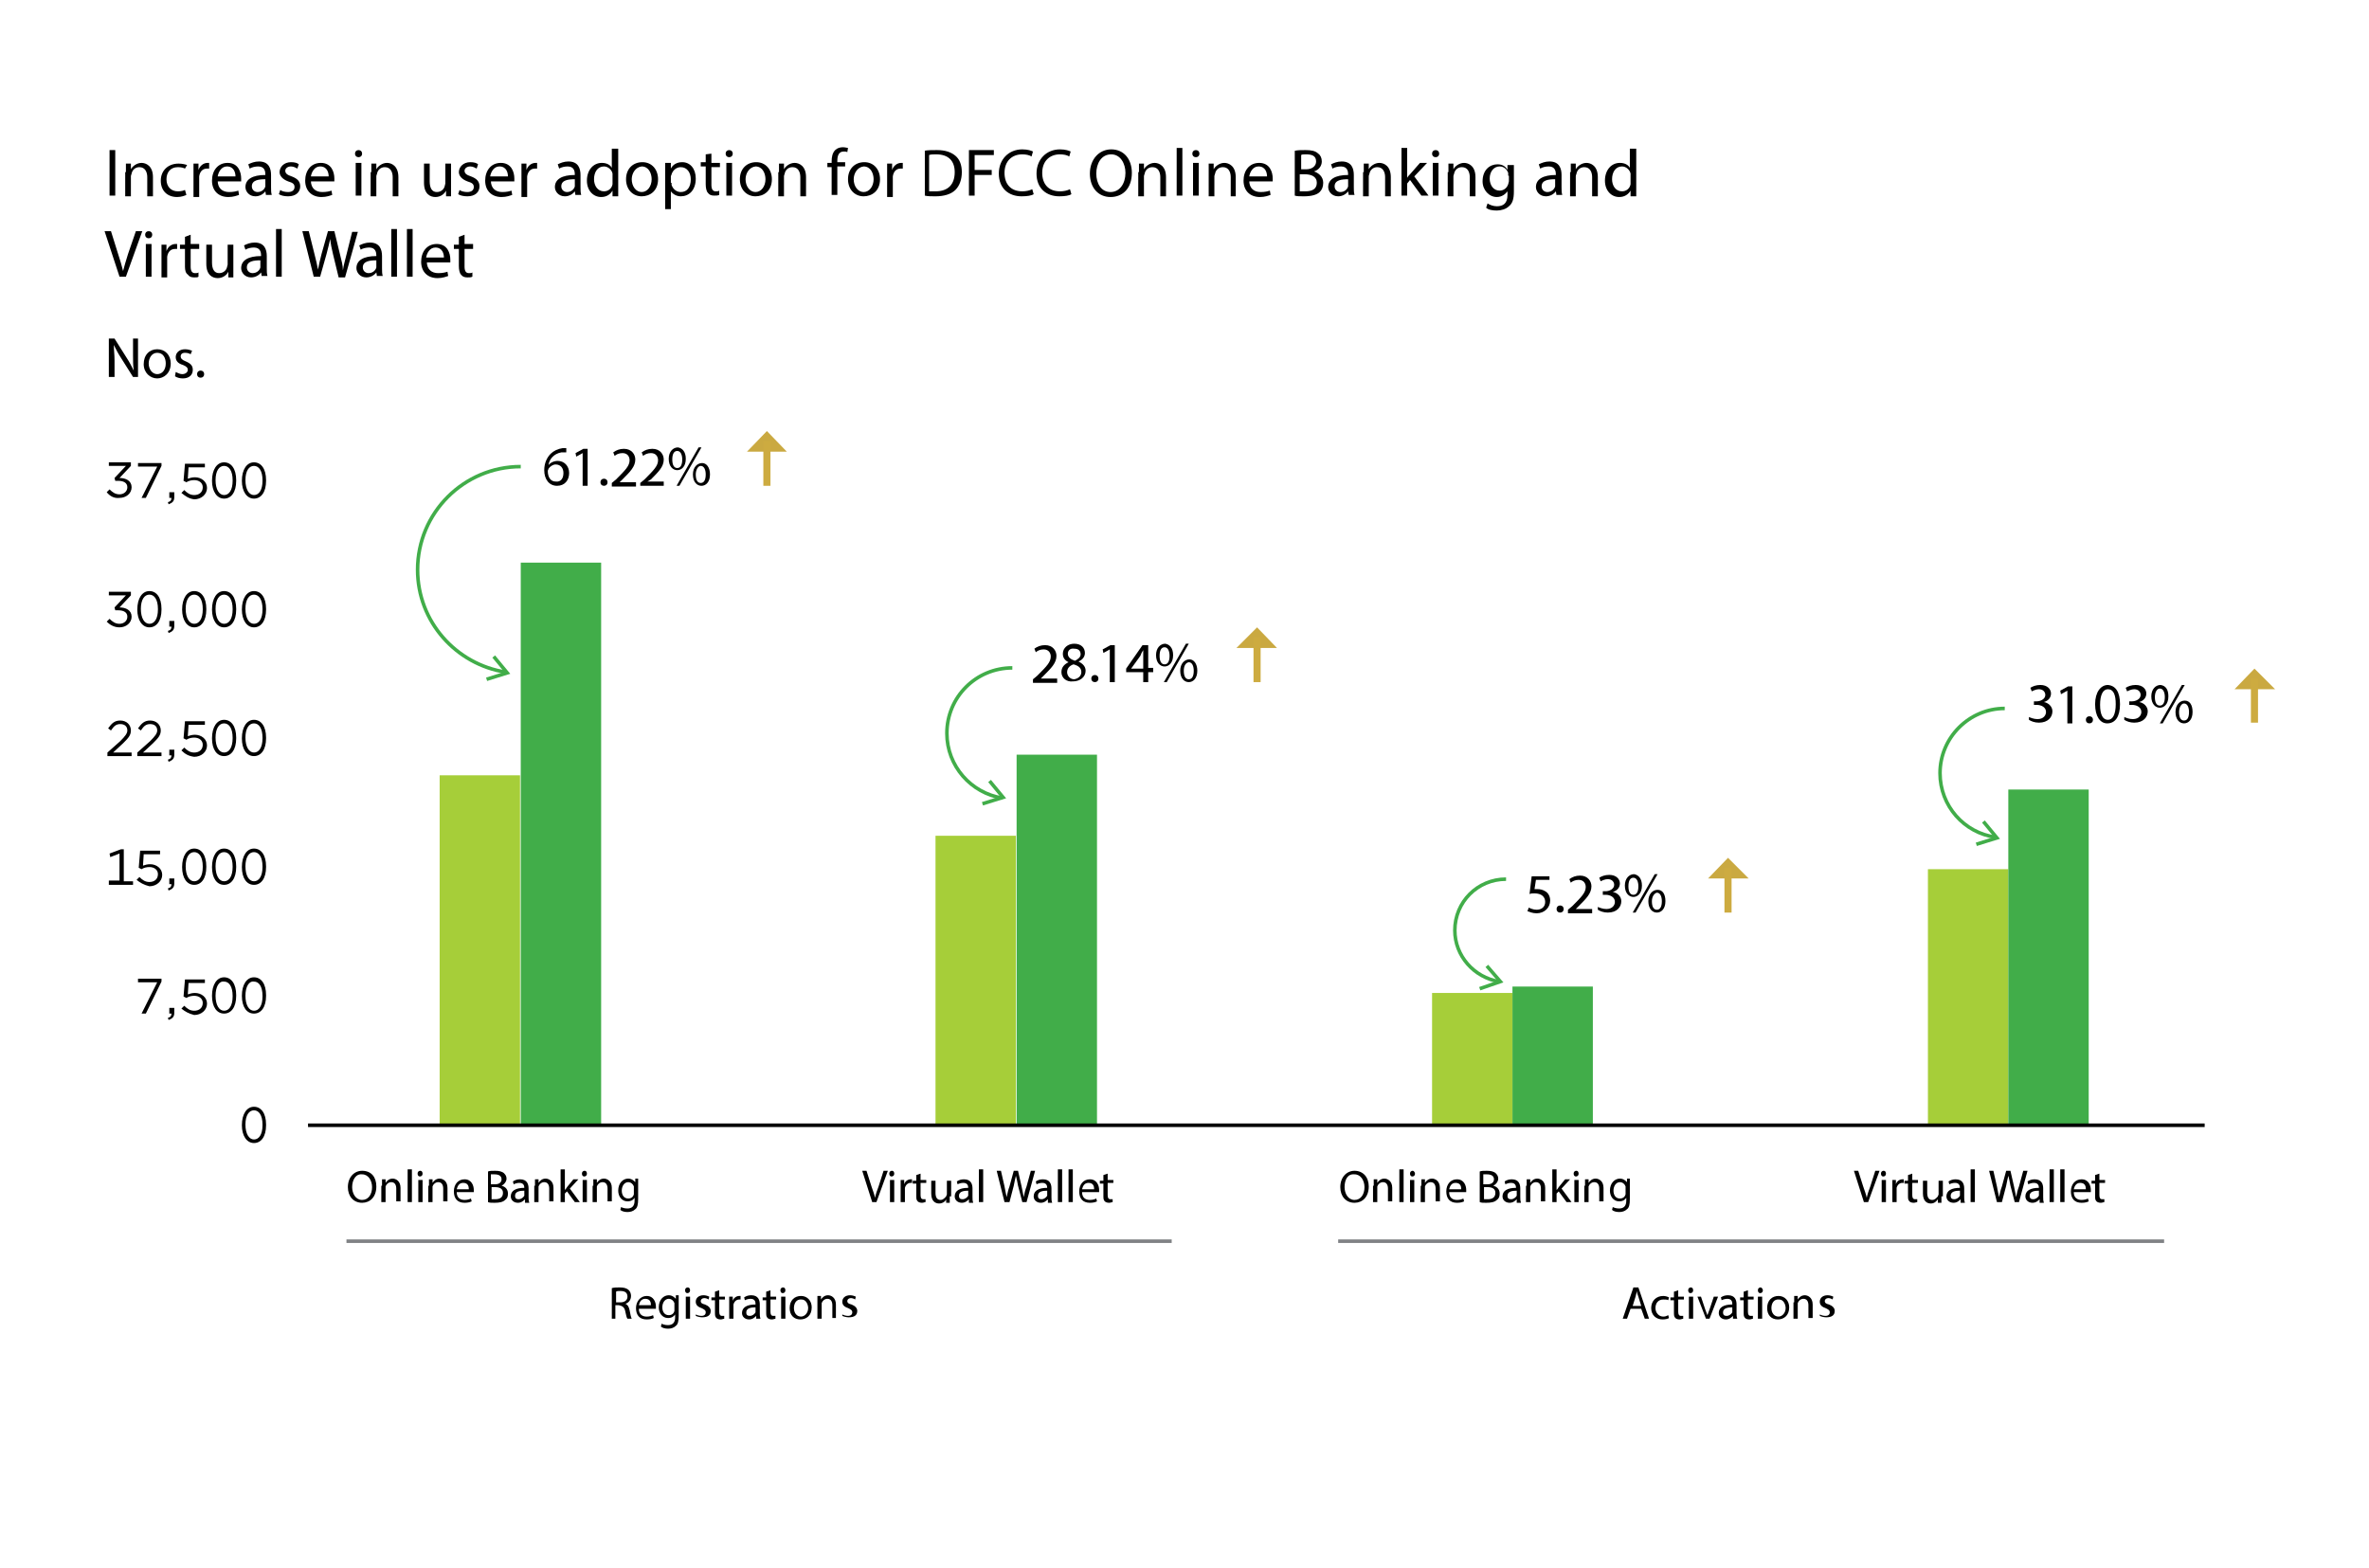 <?xml version="1.0" encoding="utf-8"?>
<!-- Generator: Adobe Illustrator 21.0.0, SVG Export Plug-In . SVG Version: 6.00 Build 0)  -->
<svg version="1.1" xmlns="http://www.w3.org/2000/svg" xmlns:xlink="http://www.w3.org/1999/xlink" x="0px" y="0px"
	 viewBox="0 0 333 220.5" style="enable-background:new 0 0 333 220.5;" xml:space="preserve">
<style type="text/css">
	.st0{fill:#A6CE39;}
	.st1{fill:#41AD49;}
	.st2{fill:none;stroke:#41AD49;stroke-width:0.5;}
	.st3{fill:#CAA941;}
	.st4{fill:none;stroke:#CDAB40;}
	.st5{fill:none;stroke:#000000;stroke-width:0.5;}
	.st6{fill:none;stroke:#41AD49;stroke-width:0.401;}
	.st7{fill:none;stroke:#808285;stroke-width:0.5;}
</style>
<g id="Layer_1">
</g>
<g id="Layer_2">
</g>
<g id="Layer_3">
	<g id="chart_name_2_">
		<g>
			<path d="M16.2,21.1v6.4h-0.8v-6.4H16.2z"/>
			<path d="M17.7,24.2c0-0.5,0-0.9,0-1.2h0.7l0,0.8h0c0.2-0.4,0.8-0.9,1.5-0.9c0.6,0,1.6,0.4,1.6,2v2.7h-0.8v-2.7
				c0-0.7-0.3-1.4-1.1-1.4c-0.6,0-1,0.4-1.1,0.9c0,0.1-0.1,0.2-0.1,0.4v2.8h-0.8V24.2z"/>
			<path d="M26.2,27.4c-0.2,0.1-0.7,0.3-1.3,0.3c-1.4,0-2.3-0.9-2.3-2.3c0-1.4,1-2.4,2.5-2.4c0.5,0,0.9,0.1,1.2,0.2L26,23.7
				c-0.2-0.1-0.5-0.2-1-0.2c-1.1,0-1.6,0.8-1.6,1.7c0,1.1,0.7,1.7,1.6,1.7c0.5,0,0.8-0.1,1-0.2L26.2,27.4z"/>
			<path d="M27.2,24.4c0-0.5,0-1,0-1.4h0.7l0,0.9h0c0.2-0.6,0.7-1,1.3-1c0.1,0,0.2,0,0.2,0v0.8c-0.1,0-0.2,0-0.3,0
				c-0.6,0-1,0.4-1.1,1.1c0,0.1,0,0.2,0,0.4v2.5h-0.8V24.4z"/>
			<path d="M30.6,25.4c0,1.1,0.7,1.6,1.6,1.6c0.6,0,1-0.1,1.3-0.2l0.1,0.6c-0.3,0.1-0.8,0.3-1.5,0.3c-1.4,0-2.3-0.9-2.3-2.3
				c0-1.4,0.8-2.5,2.2-2.5c1.5,0,1.9,1.3,1.9,2.2c0,0.2,0,0.3,0,0.4H30.6z M33.1,24.8c0-0.5-0.2-1.4-1.2-1.4c-0.8,0-1.2,0.8-1.3,1.4
				H33.1z"/>
			<path d="M37.4,27.5l-0.1-0.6h0c-0.3,0.4-0.8,0.7-1.4,0.7c-0.9,0-1.4-0.7-1.4-1.3c0-1.1,1-1.7,2.8-1.7v-0.1c0-0.4-0.1-1.1-1-1.1
				c-0.4,0-0.9,0.1-1.2,0.3l-0.2-0.6c0.4-0.2,0.9-0.4,1.5-0.4c1.4,0,1.7,1,1.7,1.9v1.7c0,0.4,0,0.8,0.1,1.1H37.4z M37.3,25.2
				c-0.9,0-1.9,0.1-1.9,1c0,0.5,0.4,0.8,0.8,0.8c0.6,0,1-0.4,1.1-0.8c0-0.1,0-0.2,0-0.3V25.2z"/>
			<path d="M39.4,26.7c0.2,0.2,0.7,0.3,1.1,0.3c0.6,0,0.9-0.3,0.9-0.7c0-0.4-0.2-0.6-0.9-0.8c-0.8-0.3-1.2-0.8-1.2-1.3
				c0-0.7,0.6-1.4,1.6-1.4c0.5,0,0.9,0.1,1.1,0.3l-0.2,0.6c-0.2-0.1-0.5-0.3-0.9-0.3c-0.5,0-0.8,0.3-0.8,0.6c0,0.4,0.3,0.6,0.9,0.8
				c0.8,0.3,1.2,0.7,1.2,1.4c0,0.8-0.6,1.4-1.7,1.4c-0.5,0-1-0.1-1.3-0.3L39.4,26.7z"/>
			<path d="M43.7,25.4c0,1.1,0.7,1.6,1.6,1.6c0.6,0,1-0.1,1.3-0.2l0.1,0.6c-0.3,0.1-0.8,0.3-1.5,0.3c-1.4,0-2.3-0.9-2.3-2.3
				c0-1.4,0.8-2.5,2.2-2.5c1.5,0,1.9,1.3,1.9,2.2c0,0.2,0,0.3,0,0.4H43.7z M46.2,24.8c0-0.5-0.2-1.4-1.2-1.4c-0.8,0-1.2,0.8-1.3,1.4
				H46.2z"/>
			<path d="M50.9,21.6c0,0.3-0.2,0.5-0.5,0.5c-0.3,0-0.5-0.2-0.5-0.5c0-0.3,0.2-0.5,0.5-0.5C50.7,21.1,50.9,21.3,50.9,21.6z
				 M50,27.5v-4.6h0.8v4.6H50z"/>
			<path d="M52.2,24.2c0-0.5,0-0.9,0-1.2h0.7l0,0.8h0c0.2-0.4,0.8-0.9,1.5-0.9c0.6,0,1.6,0.4,1.6,2v2.7h-0.8v-2.7
				c0-0.7-0.3-1.4-1.1-1.4c-0.6,0-1,0.4-1.1,0.9c0,0.1-0.1,0.2-0.1,0.4v2.8h-0.8V24.2z"/>
			<path d="M63.4,26.3c0,0.5,0,0.9,0,1.3h-0.7l0-0.8h0c-0.2,0.4-0.7,0.9-1.5,0.9c-0.7,0-1.6-0.4-1.6-2v-2.7h0.8v2.5
				c0,0.9,0.3,1.5,1,1.5c0.6,0,1-0.4,1.1-0.8c0-0.1,0.1-0.3,0.1-0.4v-2.8h0.8V26.3z"/>
			<path d="M64.6,26.7c0.2,0.2,0.7,0.3,1.1,0.3c0.6,0,0.9-0.3,0.9-0.7c0-0.4-0.2-0.6-0.9-0.8c-0.8-0.3-1.2-0.8-1.2-1.3
				c0-0.7,0.6-1.4,1.6-1.4c0.5,0,0.9,0.1,1.1,0.3l-0.2,0.6c-0.2-0.1-0.5-0.3-0.9-0.3c-0.5,0-0.8,0.3-0.8,0.6c0,0.4,0.3,0.6,0.9,0.8
				c0.8,0.3,1.2,0.7,1.2,1.4c0,0.8-0.6,1.4-1.7,1.4c-0.5,0-1-0.1-1.3-0.3L64.6,26.7z"/>
			<path d="M69,25.4c0,1.1,0.7,1.6,1.6,1.6c0.6,0,1-0.1,1.3-0.2l0.1,0.6c-0.3,0.1-0.8,0.3-1.5,0.3c-1.4,0-2.3-0.9-2.3-2.3
				c0-1.4,0.8-2.5,2.2-2.5c1.5,0,1.9,1.3,1.9,2.2c0,0.2,0,0.3,0,0.4H69z M71.4,24.8c0-0.5-0.2-1.4-1.2-1.4c-0.8,0-1.2,0.8-1.3,1.4
				H71.4z"/>
			<path d="M73.3,24.4c0-0.5,0-1,0-1.4H74l0,0.9h0c0.2-0.6,0.7-1,1.3-1c0.1,0,0.2,0,0.2,0v0.8c-0.1,0-0.2,0-0.3,0
				c-0.6,0-1,0.4-1.1,1.1c0,0.1,0,0.2,0,0.4v2.5h-0.8V24.4z"/>
			<path d="M80.9,27.5l-0.1-0.6h0c-0.3,0.4-0.8,0.7-1.4,0.7c-0.9,0-1.4-0.7-1.4-1.3c0-1.1,1-1.7,2.8-1.7v-0.1c0-0.4-0.1-1.1-1-1.1
				c-0.4,0-0.9,0.1-1.2,0.3l-0.2-0.6c0.4-0.2,0.9-0.4,1.5-0.4c1.4,0,1.7,1,1.7,1.9v1.7c0,0.4,0,0.8,0.1,1.1H80.9z M80.8,25.2
				c-0.9,0-1.9,0.1-1.9,1c0,0.5,0.4,0.8,0.8,0.8c0.6,0,1-0.4,1.1-0.8c0-0.1,0-0.2,0-0.3V25.2z"/>
			<path d="M86.9,20.8v5.6c0,0.4,0,0.9,0,1.2h-0.8l0-0.8h0c-0.3,0.5-0.8,0.9-1.6,0.9c-1.1,0-2-0.9-2-2.3c0-1.5,0.9-2.5,2.1-2.5
				c0.7,0,1.2,0.3,1.4,0.7h0v-2.7H86.9z M86.1,24.8c0-0.1,0-0.2,0-0.4c-0.1-0.5-0.6-1-1.2-1c-0.9,0-1.4,0.8-1.4,1.8
				c0,0.9,0.5,1.7,1.4,1.7c0.6,0,1.1-0.4,1.2-1c0-0.1,0-0.2,0-0.4V24.8z"/>
			<path d="M92.5,25.2c0,1.7-1.2,2.4-2.3,2.4c-1.2,0-2.2-0.9-2.2-2.4c0-1.5,1-2.4,2.3-2.4C91.6,22.8,92.5,23.8,92.5,25.2z
				 M88.8,25.2c0,1,0.6,1.8,1.4,1.8c0.8,0,1.4-0.8,1.4-1.8c0-0.8-0.4-1.8-1.4-1.8C89.3,23.5,88.8,24.4,88.8,25.2z"/>
			<path d="M93.5,24.4c0-0.6,0-1.1,0-1.5h0.8l0,0.8h0c0.3-0.6,0.9-0.9,1.6-0.9c1.1,0,1.9,0.9,1.9,2.3c0,1.7-1,2.5-2.1,2.5
				c-0.6,0-1.1-0.3-1.4-0.7h0v2.5h-0.8V24.4z M94.4,25.7c0,0.1,0,0.2,0,0.3c0.2,0.6,0.7,1,1.3,1c0.9,0,1.4-0.7,1.4-1.8
				c0-0.9-0.5-1.7-1.4-1.7c-0.6,0-1.1,0.4-1.3,1c0,0.1-0.1,0.2-0.1,0.3V25.7z"/>
			<path d="M100,21.6v1.3h1.2v0.6H100V26c0,0.6,0.2,0.9,0.6,0.9c0.2,0,0.4,0,0.5-0.1l0,0.6c-0.2,0.1-0.4,0.1-0.7,0.1
				c-0.4,0-0.7-0.1-0.9-0.4c-0.2-0.2-0.3-0.7-0.3-1.2v-2.5h-0.7v-0.6h0.7v-1.1L100,21.6z"/>
			<path d="M103,21.6c0,0.3-0.2,0.5-0.5,0.5c-0.3,0-0.5-0.2-0.5-0.5c0-0.3,0.2-0.5,0.5-0.5C102.8,21.1,103,21.3,103,21.6z
				 M102.1,27.5v-4.6h0.8v4.6H102.1z"/>
			<path d="M108.5,25.2c0,1.7-1.2,2.4-2.3,2.4c-1.2,0-2.2-0.9-2.2-2.4c0-1.5,1-2.4,2.3-2.4C107.6,22.8,108.5,23.8,108.5,25.2z
				 M104.8,25.2c0,1,0.6,1.8,1.4,1.8c0.8,0,1.4-0.8,1.4-1.8c0-0.8-0.4-1.8-1.4-1.8C105.3,23.5,104.8,24.4,104.8,25.2z"/>
			<path d="M109.5,24.2c0-0.5,0-0.9,0-1.2h0.7l0,0.8h0c0.2-0.4,0.8-0.9,1.5-0.9c0.6,0,1.6,0.4,1.6,2v2.7h-0.8v-2.7
				c0-0.7-0.3-1.4-1.1-1.4c-0.6,0-1,0.4-1.1,0.9c0,0.1-0.1,0.2-0.1,0.4v2.8h-0.8V24.2z"/>
			<path d="M116.9,27.5v-4h-0.6v-0.6h0.6v-0.2c0-0.6,0.1-1.2,0.5-1.6c0.3-0.3,0.7-0.4,1.1-0.4c0.3,0,0.6,0.1,0.7,0.1l-0.1,0.6
				c-0.1-0.1-0.3-0.1-0.5-0.1c-0.7,0-0.9,0.6-0.9,1.3v0.2h1.1v0.6h-1.1v4H116.9z"/>
			<path d="M123.7,25.2c0,1.7-1.2,2.4-2.3,2.4c-1.2,0-2.2-0.9-2.2-2.4c0-1.5,1-2.4,2.3-2.4C122.8,22.8,123.7,23.8,123.7,25.2z
				 M120,25.2c0,1,0.6,1.8,1.4,1.8c0.8,0,1.4-0.8,1.4-1.8c0-0.8-0.4-1.8-1.4-1.8C120.5,23.5,120,24.4,120,25.2z"/>
			<path d="M124.7,24.4c0-0.5,0-1,0-1.4h0.7l0,0.9h0c0.2-0.6,0.7-1,1.3-1c0.1,0,0.2,0,0.2,0v0.8c-0.1,0-0.2,0-0.3,0
				c-0.6,0-1,0.4-1.1,1.1c0,0.1,0,0.2,0,0.4v2.5h-0.8V24.4z"/>
			<path d="M129.9,21.2c0.5-0.1,1.1-0.1,1.8-0.1c1.2,0,2,0.3,2.6,0.8c0.6,0.5,0.9,1.3,0.9,2.3c0,1-0.3,1.9-0.9,2.5
				c-0.6,0.6-1.6,0.9-2.8,0.9c-0.6,0-1.1,0-1.5-0.1V21.2z M130.7,26.9c0.2,0,0.5,0,0.8,0c1.8,0,2.7-1,2.7-2.7c0-1.5-0.8-2.5-2.6-2.5
				c-0.4,0-0.8,0-1,0.1V26.9z"/>
			<path d="M136.2,21.1h3.5v0.7H137v2.1h2.4v0.7H137v2.9h-0.8V21.1z"/>
			<path d="M145.3,27.3c-0.3,0.2-0.9,0.3-1.7,0.3c-1.8,0-3.2-1.1-3.2-3.2c0-2,1.4-3.4,3.3-3.4c0.8,0,1.3,0.2,1.5,0.3l-0.2,0.7
				c-0.3-0.2-0.8-0.3-1.3-0.3c-1.5,0-2.5,1-2.5,2.6c0,1.6,0.9,2.6,2.5,2.6c0.5,0,1-0.1,1.4-0.3L145.3,27.3z"/>
			<path d="M150.6,27.3c-0.3,0.2-0.9,0.3-1.7,0.3c-1.8,0-3.2-1.1-3.2-3.2c0-2,1.4-3.4,3.3-3.4c0.8,0,1.3,0.2,1.5,0.3l-0.2,0.7
				c-0.3-0.2-0.8-0.3-1.3-0.3c-1.5,0-2.5,1-2.5,2.6c0,1.6,0.9,2.6,2.5,2.6c0.5,0,1-0.1,1.4-0.3L150.6,27.3z"/>
			<path d="M159.1,24.3c0,2.2-1.3,3.4-3,3.4c-1.7,0-2.9-1.3-2.9-3.3c0-2,1.3-3.4,3-3.4C158,21,159.1,22.4,159.1,24.3z M154.1,24.4
				c0,1.4,0.7,2.6,2,2.6c1.3,0,2.1-1.2,2.1-2.7c0-1.3-0.7-2.6-2-2.6C154.8,21.7,154.1,23,154.1,24.4z"/>
			<path d="M160.1,24.2c0-0.5,0-0.9,0-1.2h0.7l0,0.8h0c0.2-0.4,0.8-0.9,1.5-0.9c0.6,0,1.6,0.4,1.6,2v2.7h-0.8v-2.7
				c0-0.7-0.3-1.4-1.1-1.4c-0.6,0-1,0.4-1.1,0.9c0,0.1-0.1,0.2-0.1,0.4v2.8h-0.8V24.2z"/>
			<path d="M165.4,20.8h0.8v6.7h-0.8V20.8z"/>
			<path d="M168.6,21.6c0,0.3-0.2,0.5-0.5,0.5c-0.3,0-0.5-0.2-0.5-0.5c0-0.3,0.2-0.5,0.5-0.5C168.4,21.1,168.6,21.3,168.6,21.6z
				 M167.7,27.5v-4.6h0.8v4.6H167.7z"/>
			<path d="M169.9,24.2c0-0.5,0-0.9,0-1.2h0.7l0,0.8h0c0.2-0.4,0.8-0.9,1.5-0.9c0.6,0,1.6,0.4,1.6,2v2.7H173v-2.7
				c0-0.7-0.3-1.4-1.1-1.4c-0.6,0-1,0.4-1.1,0.9c0,0.1-0.1,0.2-0.1,0.4v2.8h-0.8V24.2z"/>
			<path d="M175.6,25.4c0,1.1,0.7,1.6,1.6,1.6c0.6,0,1-0.1,1.3-0.2l0.1,0.6c-0.3,0.1-0.8,0.3-1.5,0.3c-1.4,0-2.3-0.9-2.3-2.3
				c0-1.4,0.8-2.5,2.2-2.5c1.5,0,1.9,1.3,1.9,2.2c0,0.2,0,0.3,0,0.4H175.6z M178.1,24.8c0-0.5-0.2-1.4-1.2-1.4
				c-0.8,0-1.2,0.8-1.3,1.4H178.1z"/>
			<path d="M182,21.2c0.4-0.1,0.9-0.1,1.5-0.1c0.8,0,1.4,0.1,1.8,0.5c0.3,0.2,0.5,0.6,0.5,1.1c0,0.6-0.4,1.2-1.1,1.4v0
				c0.6,0.2,1.3,0.7,1.3,1.6c0,0.6-0.2,1-0.5,1.3c-0.4,0.4-1.2,0.6-2.2,0.6c-0.6,0-1,0-1.3-0.1V21.2z M182.8,23.8h0.8
				c0.9,0,1.4-0.5,1.4-1.1c0-0.8-0.6-1-1.4-1c-0.4,0-0.6,0-0.7,0.1V23.8z M182.8,26.9c0.2,0,0.4,0,0.7,0c0.9,0,1.6-0.3,1.6-1.2
				c0-0.9-0.8-1.2-1.7-1.2h-0.7V26.9z"/>
			<path d="M189.6,27.5l-0.1-0.6h0c-0.3,0.4-0.8,0.7-1.4,0.7c-0.9,0-1.4-0.7-1.4-1.3c0-1.1,1-1.7,2.8-1.7v-0.1c0-0.4-0.1-1.1-1-1.1
				c-0.4,0-0.9,0.1-1.2,0.3l-0.2-0.6c0.4-0.2,0.9-0.4,1.5-0.4c1.4,0,1.7,1,1.7,1.9v1.7c0,0.4,0,0.8,0.1,1.1H189.6z M189.5,25.2
				c-0.9,0-1.9,0.1-1.9,1c0,0.5,0.4,0.8,0.8,0.8c0.6,0,1-0.4,1.1-0.8c0-0.1,0-0.2,0-0.3V25.2z"/>
			<path d="M191.7,24.2c0-0.5,0-0.9,0-1.2h0.7l0,0.8h0c0.2-0.4,0.8-0.9,1.5-0.9c0.6,0,1.6,0.4,1.6,2v2.7h-0.8v-2.7
				c0-0.7-0.3-1.4-1.1-1.4c-0.6,0-1,0.4-1.1,0.9c0,0.1-0.1,0.2-0.1,0.4v2.8h-0.8V24.2z"/>
			<path d="M197.8,25L197.8,25c0.1-0.2,0.3-0.4,0.4-0.5l1.4-1.6h1l-1.8,1.9l2,2.7h-1l-1.6-2.2l-0.4,0.5v1.7h-0.8v-6.7h0.8V25z"/>
			<path d="M202.3,21.6c0,0.3-0.2,0.5-0.5,0.5c-0.3,0-0.5-0.2-0.5-0.5c0-0.3,0.2-0.5,0.5-0.5C202.1,21.1,202.3,21.3,202.3,21.6z
				 M201.4,27.5v-4.6h0.8v4.6H201.4z"/>
			<path d="M203.6,24.2c0-0.5,0-0.9,0-1.2h0.7l0,0.8h0c0.2-0.4,0.8-0.9,1.5-0.9c0.6,0,1.6,0.4,1.6,2v2.7h-0.8v-2.7
				c0-0.7-0.3-1.4-1.1-1.4c-0.6,0-1,0.4-1.1,0.9c0,0.1-0.1,0.2-0.1,0.4v2.8h-0.8V24.2z"/>
			<path d="M212.8,22.9c0,0.3,0,0.7,0,1.3v2.7c0,1.1-0.2,1.7-0.7,2.1c-0.4,0.4-1.1,0.6-1.7,0.6c-0.6,0-1.2-0.1-1.5-0.4l0.2-0.6
				c0.3,0.2,0.8,0.4,1.3,0.4c0.9,0,1.5-0.4,1.5-1.6v-0.5h0c-0.3,0.4-0.8,0.8-1.5,0.8c-1.1,0-2-1-2-2.2c0-1.6,1-2.4,2.1-2.4
				c0.8,0,1.2,0.4,1.4,0.8h0l0-0.7H212.8z M212,24.7c0-0.1,0-0.3,0-0.4c-0.2-0.5-0.6-0.9-1.2-0.9c-0.8,0-1.4,0.7-1.4,1.7
				c0,0.9,0.5,1.7,1.4,1.7c0.5,0,1-0.3,1.2-0.9c0-0.1,0.1-0.3,0.1-0.4V24.7z"/>
			<path d="M218.8,27.5l-0.1-0.6h0c-0.3,0.4-0.8,0.7-1.4,0.7c-0.9,0-1.4-0.7-1.4-1.3c0-1.1,1-1.7,2.8-1.7v-0.1c0-0.4-0.1-1.1-1-1.1
				c-0.4,0-0.9,0.1-1.2,0.3l-0.2-0.6c0.4-0.2,0.9-0.4,1.5-0.4c1.4,0,1.7,1,1.7,1.9v1.7c0,0.4,0,0.8,0.1,1.1H218.8z M218.6,25.2
				c-0.9,0-1.9,0.1-1.9,1c0,0.5,0.4,0.8,0.8,0.8c0.6,0,1-0.4,1.1-0.8c0-0.1,0-0.2,0-0.3V25.2z"/>
			<path d="M220.8,24.2c0-0.5,0-0.9,0-1.2h0.7l0,0.8h0c0.2-0.4,0.8-0.9,1.5-0.9c0.6,0,1.6,0.4,1.6,2v2.7h-0.8v-2.7
				c0-0.7-0.3-1.4-1.1-1.4c-0.6,0-1,0.4-1.1,0.9c0,0.1-0.1,0.2-0.1,0.4v2.8h-0.8V24.2z"/>
			<path d="M230,20.8v5.6c0,0.4,0,0.9,0,1.2h-0.8l0-0.8h0c-0.3,0.5-0.8,0.9-1.6,0.9c-1.1,0-2-0.9-2-2.3c0-1.5,0.9-2.5,2.1-2.5
				c0.7,0,1.2,0.3,1.4,0.7h0v-2.7H230z M229.2,24.8c0-0.1,0-0.2,0-0.4c-0.1-0.5-0.6-1-1.2-1c-0.9,0-1.4,0.8-1.4,1.8
				c0,0.9,0.5,1.7,1.4,1.7c0.6,0,1.1-0.4,1.2-1c0-0.1,0-0.2,0-0.4V24.8z"/>
		</g>
		<g>
			<path d="M16.8,38.9l-2.1-6.4h0.9l1,3.2c0.3,0.9,0.5,1.6,0.7,2.4h0c0.2-0.7,0.4-1.5,0.7-2.4l1.1-3.2H20l-2.3,6.4H16.8z"/>
			<path d="M21.4,33c0,0.3-0.2,0.5-0.5,0.5c-0.3,0-0.5-0.2-0.5-0.5c0-0.3,0.2-0.5,0.5-0.5C21.2,32.5,21.4,32.7,21.4,33z M20.5,38.9
				v-4.6h0.8v4.6H20.5z"/>
			<path d="M22.7,35.8c0-0.5,0-1,0-1.4h0.7l0,0.9h0c0.2-0.6,0.7-1,1.3-1c0.1,0,0.2,0,0.2,0V35c-0.1,0-0.2,0-0.3,0
				c-0.6,0-1,0.4-1.1,1.1c0,0.1,0,0.2,0,0.4v2.5h-0.8V35.8z"/>
			<path d="M26.8,33v1.3H28V35h-1.2v2.5c0,0.6,0.2,0.9,0.6,0.9c0.2,0,0.4,0,0.5-0.1l0,0.6C27.8,39,27.6,39,27.3,39
				c-0.4,0-0.7-0.1-0.9-0.4C26.1,38.4,26,38,26,37.5V35h-0.7v-0.6H26v-1.1L26.8,33z"/>
			<path d="M32.8,37.7c0,0.5,0,0.9,0,1.3h-0.7l0-0.8h0c-0.2,0.4-0.7,0.9-1.5,0.9c-0.7,0-1.6-0.4-1.6-2v-2.7h0.8v2.5
				c0,0.9,0.3,1.5,1,1.5c0.6,0,1-0.4,1.1-0.8c0-0.1,0.1-0.3,0.1-0.4v-2.8h0.8V37.7z"/>
			<path d="M36.8,38.9l-0.1-0.6h0c-0.3,0.4-0.8,0.7-1.4,0.7c-0.9,0-1.4-0.7-1.4-1.3c0-1.1,1-1.7,2.8-1.7v-0.1c0-0.4-0.1-1.1-1-1.1
				c-0.4,0-0.9,0.1-1.2,0.3l-0.2-0.6c0.4-0.2,0.9-0.4,1.5-0.4c1.4,0,1.7,1,1.7,1.9v1.7c0,0.4,0,0.8,0.1,1.1H36.8z M36.6,36.6
				c-0.9,0-1.9,0.1-1.9,1c0,0.5,0.4,0.8,0.8,0.8c0.6,0,1-0.4,1.1-0.8c0-0.1,0-0.2,0-0.3V36.6z"/>
			<path d="M38.8,32.2h0.8v6.7h-0.8V32.2z"/>
			<path d="M44.1,38.9l-1.6-6.4h0.9l0.8,3.2c0.2,0.8,0.4,1.6,0.5,2.2h0c0.1-0.6,0.3-1.4,0.5-2.2l0.9-3.2h0.9l0.8,3.3
				c0.2,0.8,0.4,1.5,0.4,2.2h0c0.1-0.7,0.3-1.4,0.5-2.2l0.8-3.2h0.8l-1.8,6.4h-0.9l-0.8-3.3c-0.2-0.8-0.3-1.4-0.4-2.1h0
				c-0.1,0.6-0.3,1.3-0.5,2.1L45,38.9H44.1z"/>
			<path d="M53,38.9l-0.1-0.6h0c-0.3,0.4-0.8,0.7-1.4,0.7c-0.9,0-1.4-0.7-1.4-1.3c0-1.1,1-1.7,2.8-1.7v-0.1c0-0.4-0.1-1.1-1-1.1
				c-0.4,0-0.9,0.1-1.2,0.3l-0.2-0.6c0.4-0.2,0.9-0.4,1.5-0.4c1.4,0,1.7,1,1.7,1.9v1.7c0,0.4,0,0.8,0.1,1.1H53z M52.9,36.6
				c-0.9,0-1.9,0.1-1.9,1c0,0.5,0.4,0.8,0.8,0.8c0.6,0,1-0.4,1.1-0.8c0-0.1,0-0.2,0-0.3V36.6z"/>
			<path d="M55,32.2h0.8v6.7H55V32.2z"/>
			<path d="M57.2,32.2h0.8v6.7h-0.8V32.2z"/>
			<path d="M60,36.8c0,1.1,0.7,1.6,1.6,1.6c0.6,0,1-0.1,1.3-0.2l0.1,0.6c-0.3,0.1-0.8,0.3-1.5,0.3c-1.4,0-2.3-0.9-2.3-2.3
				c0-1.4,0.8-2.5,2.2-2.5c1.5,0,1.9,1.3,1.9,2.2c0,0.2,0,0.3,0,0.4H60z M62.4,36.2c0-0.5-0.2-1.4-1.2-1.4c-0.8,0-1.2,0.8-1.3,1.4
				H62.4z"/>
			<path d="M65.3,33v1.3h1.2V35h-1.2v2.5c0,0.6,0.2,0.9,0.6,0.9c0.2,0,0.4,0,0.5-0.1l0,0.6C66.2,39,66,39,65.7,39
				c-0.4,0-0.7-0.1-0.9-0.4c-0.2-0.2-0.3-0.7-0.3-1.2V35h-0.7v-0.6h0.7v-1.1L65.3,33z"/>
		</g>
	</g>
	<g id="b1_2_">
		<rect x="61.8" y="109" class="st0" width="11.3" height="49"/>
		<rect x="131.5" y="117.5" class="st0" width="11.3" height="40.5"/>
		<rect x="201.3" y="139.6" class="st0" width="11.3" height="18.4"/>
		<rect x="271" y="122.2" class="st0" width="11.3" height="35.8"/>
	</g>
	<g id="b2_2_">
		<rect x="73.2" y="79.1" class="st1" width="11.3" height="78.9"/>
		<rect x="142.9" y="106.1" class="st1" width="11.3" height="51.9"/>
		<rect x="212.6" y="138.7" class="st1" width="11.3" height="19.3"/>
		<rect x="282.3" y="111" class="st1" width="11.3" height="47"/>
	</g>
	<g id="t6">
		<path d="M52.9,166.8c0,1.5-0.9,2.3-2,2.3c-1.2,0-2-0.9-2-2.2c0-1.4,0.9-2.3,2-2.3C52.2,164.6,52.9,165.5,52.9,166.8z M49.5,166.9
			c0,0.9,0.5,1.8,1.4,1.8c0.9,0,1.4-0.8,1.4-1.8c0-0.9-0.5-1.8-1.4-1.8C50,165,49.5,165.9,49.5,166.9z"/>
		<path d="M53.7,166.7c0-0.3,0-0.6,0-0.9h0.5l0,0.5h0c0.2-0.3,0.5-0.6,1-0.6c0.4,0,1.1,0.3,1.1,1.3v1.9h-0.6v-1.8
			c0-0.5-0.2-0.9-0.7-0.9c-0.4,0-0.7,0.3-0.8,0.6c0,0.1,0,0.2,0,0.3v1.9h-0.6V166.7z"/>
		<path d="M57.3,164.4h0.6v4.6h-0.6V164.4z"/>
		<path d="M59.4,165c0,0.2-0.1,0.4-0.4,0.4c-0.2,0-0.3-0.2-0.3-0.4c0-0.2,0.1-0.4,0.4-0.4C59.3,164.6,59.4,164.8,59.4,165z
			 M58.8,169v-3.1h0.6v3.1H58.8z"/>
		<path d="M60.3,166.7c0-0.3,0-0.6,0-0.9h0.5l0,0.5h0c0.2-0.3,0.5-0.6,1-0.6c0.4,0,1.1,0.3,1.1,1.3v1.9h-0.6v-1.8
			c0-0.5-0.2-0.9-0.7-0.9c-0.4,0-0.7,0.3-0.8,0.6c0,0.1,0,0.2,0,0.3v1.9h-0.6V166.7z"/>
		<path d="M64.2,167.6c0,0.8,0.5,1.1,1.1,1.1c0.4,0,0.7-0.1,0.9-0.2l0.1,0.4c-0.2,0.1-0.5,0.2-1,0.2c-1,0-1.5-0.6-1.5-1.6
			s0.6-1.7,1.5-1.7c1,0,1.3,0.9,1.3,1.5c0,0.1,0,0.2,0,0.3H64.2z M65.9,167.2c0-0.4-0.1-0.9-0.8-0.9c-0.6,0-0.8,0.5-0.9,0.9H65.9z"
			/>
		<path d="M68.6,164.7c0.2-0.1,0.6-0.1,1-0.1c0.6,0,0.9,0.1,1.2,0.3c0.2,0.2,0.4,0.4,0.4,0.8c0,0.4-0.3,0.8-0.7,1v0
			c0.4,0.1,0.9,0.4,0.9,1.1c0,0.4-0.1,0.7-0.4,0.9c-0.3,0.3-0.8,0.4-1.5,0.4c-0.4,0-0.7,0-0.9-0.1V164.7z M69.1,166.5h0.5
			c0.6,0,0.9-0.3,0.9-0.7c0-0.5-0.4-0.7-1-0.7c-0.3,0-0.4,0-0.5,0V166.5z M69.1,168.6c0.1,0,0.3,0,0.5,0c0.6,0,1.1-0.2,1.1-0.9
			c0-0.6-0.5-0.8-1.1-0.8h-0.5V168.6z"/>
		<path d="M73.8,169l0-0.4h0c-0.2,0.2-0.5,0.5-1,0.5c-0.6,0-1-0.4-1-0.9c0-0.8,0.7-1.2,1.9-1.2V167c0-0.3-0.1-0.7-0.7-0.7
			c-0.3,0-0.6,0.1-0.8,0.2l-0.1-0.4c0.3-0.2,0.6-0.3,1-0.3c1,0,1.2,0.7,1.2,1.3v1.2c0,0.3,0,0.5,0.1,0.8H73.8z M73.7,167.4
			c-0.6,0-1.3,0.1-1.3,0.7c0,0.4,0.2,0.5,0.5,0.5c0.4,0,0.7-0.3,0.8-0.5c0-0.1,0-0.1,0-0.2V167.4z"/>
		<path d="M75.2,166.7c0-0.3,0-0.6,0-0.9h0.5l0,0.5h0c0.2-0.3,0.5-0.6,1-0.6c0.4,0,1.1,0.3,1.1,1.3v1.9h-0.6v-1.8
			c0-0.5-0.2-0.9-0.7-0.9c-0.4,0-0.7,0.3-0.8,0.6c0,0.1,0,0.2,0,0.3v1.9h-0.6V166.7z"/>
		<path d="M79.4,167.3L79.4,167.3c0.1-0.1,0.2-0.2,0.3-0.4l0.9-1.1h0.7l-1.2,1.3l1.4,1.9h-0.7l-1.1-1.5l-0.3,0.3v1.2h-0.6v-4.6h0.6
			V167.3z"/>
		<path d="M82.5,165c0,0.2-0.1,0.4-0.4,0.4c-0.2,0-0.3-0.2-0.3-0.4c0-0.2,0.1-0.4,0.4-0.4C82.4,164.6,82.5,164.8,82.5,165z
			 M81.9,169v-3.1h0.6v3.1H81.9z"/>
		<path d="M83.4,166.7c0-0.3,0-0.6,0-0.9h0.5l0,0.5h0c0.2-0.3,0.5-0.6,1-0.6c0.4,0,1.1,0.3,1.1,1.3v1.9h-0.6v-1.8
			c0-0.5-0.2-0.9-0.7-0.9c-0.4,0-0.7,0.3-0.8,0.6c0,0.1,0,0.2,0,0.3v1.9h-0.6V166.7z"/>
		<path d="M89.7,165.9c0,0.2,0,0.5,0,0.9v1.8c0,0.7-0.1,1.2-0.4,1.4c-0.3,0.3-0.7,0.4-1.1,0.4c-0.4,0-0.8-0.1-1-0.3l0.1-0.4
			c0.2,0.1,0.5,0.2,0.9,0.2c0.6,0,1-0.3,1-1.1v-0.4h0c-0.2,0.3-0.5,0.5-1,0.5c-0.8,0-1.3-0.7-1.3-1.5c0-1.1,0.7-1.7,1.4-1.7
			c0.5,0,0.8,0.3,1,0.5h0l0-0.5H89.7z M89.1,167.1c0-0.1,0-0.2,0-0.3c-0.1-0.3-0.4-0.6-0.8-0.6c-0.5,0-0.9,0.5-0.9,1.2
			c0,0.6,0.3,1.1,0.9,1.1c0.4,0,0.7-0.2,0.8-0.6c0-0.1,0-0.2,0-0.3V167.1z"/>
	</g>
	<g id="t10">
		<path d="M86,181.1c0.3-0.1,0.7-0.1,1.1-0.1c0.6,0,1,0.1,1.3,0.4c0.2,0.2,0.3,0.5,0.3,0.8c0,0.6-0.4,1-0.8,1.1v0
			c0.3,0.1,0.5,0.4,0.6,0.9c0.1,0.6,0.2,1,0.3,1.2h-0.6c-0.1-0.1-0.2-0.5-0.3-1c-0.1-0.6-0.4-0.8-0.9-0.9h-0.5v1.9H86V181.1z
			 M86.6,183.1h0.6c0.6,0,1-0.3,1-0.8c0-0.6-0.4-0.8-1-0.8c-0.3,0-0.5,0-0.6,0.1V183.1z"/>
		<path d="M89.8,184c0,0.8,0.5,1.1,1.1,1.1c0.4,0,0.7-0.1,0.9-0.2l0.1,0.4c-0.2,0.1-0.5,0.2-1,0.2c-1,0-1.5-0.6-1.5-1.6
			c0-0.9,0.6-1.7,1.5-1.7c1,0,1.3,0.9,1.3,1.5c0,0.1,0,0.2,0,0.3H89.8z M91.5,183.5c0-0.4-0.1-0.9-0.8-0.9c-0.6,0-0.8,0.5-0.9,0.9
			H91.5z"/>
		<path d="M95.4,182.3c0,0.2,0,0.5,0,0.9v1.8c0,0.7-0.1,1.2-0.4,1.4c-0.3,0.3-0.7,0.4-1.1,0.4c-0.4,0-0.8-0.1-1-0.3l0.1-0.4
			c0.2,0.1,0.5,0.2,0.9,0.2c0.6,0,1-0.3,1-1.1v-0.4h0c-0.2,0.3-0.5,0.5-1,0.5c-0.8,0-1.3-0.7-1.3-1.5c0-1.1,0.7-1.7,1.4-1.7
			c0.5,0,0.8,0.3,1,0.5h0l0-0.5H95.4z M94.8,183.5c0-0.1,0-0.2,0-0.3c-0.1-0.3-0.4-0.6-0.8-0.6c-0.5,0-0.9,0.5-0.9,1.2
			c0,0.6,0.3,1.1,0.9,1.1c0.4,0,0.7-0.2,0.8-0.6c0-0.1,0-0.2,0-0.3V183.5z"/>
		<path d="M97,181.4c0,0.2-0.1,0.4-0.4,0.4c-0.2,0-0.3-0.2-0.3-0.4c0-0.2,0.1-0.4,0.4-0.4C96.9,181,97,181.2,97,181.4z M96.4,185.4
			v-3.1h0.6v3.1H96.4z"/>
		<path d="M97.8,184.8c0.2,0.1,0.5,0.2,0.8,0.2c0.4,0,0.6-0.2,0.6-0.5c0-0.3-0.2-0.4-0.6-0.6c-0.6-0.2-0.8-0.5-0.8-0.9
			c0-0.5,0.4-0.9,1.1-0.9c0.3,0,0.6,0.1,0.8,0.2l-0.1,0.4c-0.1-0.1-0.4-0.2-0.6-0.2c-0.3,0-0.5,0.2-0.5,0.4c0,0.3,0.2,0.4,0.6,0.5
			c0.5,0.2,0.8,0.5,0.8,0.9c0,0.6-0.4,0.9-1.2,0.9c-0.3,0-0.7-0.1-0.9-0.2L97.8,184.8z"/>
		<path d="M101.1,181.4v0.9h0.8v0.4h-0.8v1.7c0,0.4,0.1,0.6,0.4,0.6c0.1,0,0.3,0,0.3,0l0,0.4c-0.1,0-0.3,0.1-0.5,0.1
			c-0.3,0-0.5-0.1-0.6-0.2c-0.2-0.2-0.2-0.4-0.2-0.8v-1.7H100v-0.4h0.5v-0.8L101.1,181.4z"/>
		<path d="M102.5,183.3c0-0.4,0-0.7,0-1h0.5l0,0.6h0c0.1-0.4,0.5-0.7,0.9-0.7c0.1,0,0.1,0,0.2,0v0.5c-0.1,0-0.1,0-0.2,0
			c-0.4,0-0.7,0.3-0.8,0.7c0,0.1,0,0.2,0,0.3v1.7h-0.6V183.3z"/>
		<path d="M106.3,185.4l0-0.4h0c-0.2,0.2-0.5,0.5-1,0.5c-0.6,0-1-0.4-1-0.9c0-0.8,0.7-1.2,1.9-1.2v-0.1c0-0.3-0.1-0.7-0.7-0.7
			c-0.3,0-0.6,0.1-0.8,0.2l-0.1-0.4c0.3-0.2,0.6-0.3,1-0.3c1,0,1.2,0.7,1.2,1.3v1.2c0,0.3,0,0.5,0.1,0.8H106.3z M106.2,183.8
			c-0.6,0-1.3,0.1-1.3,0.7c0,0.4,0.2,0.5,0.5,0.5c0.4,0,0.7-0.3,0.8-0.5c0-0.1,0-0.1,0-0.2V183.8z"/>
		<path d="M108.3,181.4v0.9h0.8v0.4h-0.8v1.7c0,0.4,0.1,0.6,0.4,0.6c0.1,0,0.3,0,0.3,0l0,0.4c-0.1,0-0.3,0.1-0.5,0.1
			c-0.3,0-0.5-0.1-0.6-0.2c-0.2-0.2-0.2-0.4-0.2-0.8v-1.7h-0.5v-0.4h0.5v-0.8L108.3,181.4z"/>
		<path d="M110.4,181.4c0,0.2-0.1,0.4-0.4,0.4c-0.2,0-0.3-0.2-0.3-0.4c0-0.2,0.1-0.4,0.4-0.4C110.3,181,110.4,181.2,110.4,181.4z
			 M109.8,185.4v-3.1h0.6v3.1H109.8z"/>
		<path d="M114.1,183.8c0,1.2-0.8,1.7-1.6,1.7c-0.9,0-1.5-0.6-1.5-1.6c0-1.1,0.7-1.7,1.6-1.7C113.5,182.2,114.1,182.9,114.1,183.8z
			 M111.6,183.9c0,0.7,0.4,1.2,1,1.2c0.5,0,1-0.5,1-1.2c0-0.5-0.3-1.2-0.9-1.2C111.9,182.6,111.6,183.3,111.6,183.9z"/>
		<path d="M114.9,183.1c0-0.3,0-0.6,0-0.9h0.5l0,0.5h0c0.2-0.3,0.5-0.6,1-0.6c0.4,0,1.1,0.3,1.1,1.3v1.9H117v-1.8
			c0-0.5-0.2-0.9-0.7-0.9c-0.4,0-0.7,0.3-0.8,0.6c0,0.1,0,0.2,0,0.3v1.9h-0.6V183.1z"/>
		<path d="M118.4,184.8c0.2,0.1,0.5,0.2,0.8,0.2c0.4,0,0.6-0.2,0.6-0.5c0-0.3-0.2-0.4-0.6-0.6c-0.6-0.2-0.8-0.5-0.8-0.9
			c0-0.5,0.4-0.9,1.1-0.9c0.3,0,0.6,0.1,0.8,0.2l-0.1,0.4c-0.1-0.1-0.4-0.2-0.6-0.2c-0.3,0-0.5,0.2-0.5,0.4c0,0.3,0.2,0.4,0.6,0.5
			c0.5,0.2,0.8,0.5,0.8,0.9c0,0.6-0.4,0.9-1.2,0.9c-0.3,0-0.7-0.1-0.9-0.2L118.4,184.8z"/>
	</g>
	<g id="t11">
		<path d="M229.2,184l-0.5,1.4h-0.6l1.5-4.4h0.7l1.5,4.4h-0.6l-0.5-1.4H229.2z M230.7,183.6l-0.4-1.3c-0.1-0.3-0.2-0.5-0.2-0.8h0
			c-0.1,0.3-0.1,0.5-0.2,0.8l-0.4,1.3H230.7z"/>
		<path d="M234.6,185.3c-0.1,0.1-0.5,0.2-0.9,0.2c-0.9,0-1.6-0.6-1.6-1.6c0-1,0.7-1.7,1.7-1.7c0.3,0,0.6,0.1,0.8,0.2l-0.1,0.4
			c-0.1-0.1-0.4-0.1-0.7-0.1c-0.7,0-1.1,0.5-1.1,1.2c0,0.7,0.5,1.2,1.1,1.2c0.3,0,0.5-0.1,0.7-0.2L234.6,185.3z"/>
		<path d="M235.9,181.4v0.9h0.8v0.4h-0.8v1.7c0,0.4,0.1,0.6,0.4,0.6c0.1,0,0.3,0,0.3,0l0,0.4c-0.1,0-0.3,0.1-0.5,0.1
			c-0.3,0-0.5-0.1-0.6-0.2c-0.2-0.2-0.2-0.4-0.2-0.8v-1.7h-0.5v-0.4h0.5v-0.8L235.9,181.4z"/>
		<path d="M238,181.4c0,0.2-0.1,0.4-0.4,0.4c-0.2,0-0.3-0.2-0.3-0.4c0-0.2,0.1-0.4,0.4-0.4C237.9,181,238,181.2,238,181.4z
			 M237.4,185.4v-3.1h0.6v3.1H237.4z"/>
		<path d="M239.1,182.3l0.6,1.8c0.1,0.3,0.2,0.5,0.3,0.8h0c0.1-0.3,0.2-0.5,0.3-0.8l0.6-1.8h0.6l-1.2,3.1h-0.5l-1.2-3.1H239.1z"/>
		<path d="M243.6,185.4l0-0.4h0c-0.2,0.2-0.5,0.5-1,0.5c-0.6,0-1-0.4-1-0.9c0-0.8,0.7-1.2,1.9-1.2v-0.1c0-0.3-0.1-0.7-0.7-0.7
			c-0.3,0-0.6,0.1-0.8,0.2l-0.1-0.4c0.3-0.2,0.6-0.3,1-0.3c1,0,1.2,0.7,1.2,1.3v1.2c0,0.3,0,0.5,0.1,0.8H243.6z M243.5,183.8
			c-0.6,0-1.3,0.1-1.3,0.7c0,0.4,0.2,0.5,0.5,0.5c0.4,0,0.7-0.3,0.8-0.5c0-0.1,0-0.1,0-0.2V183.8z"/>
		<path d="M245.7,181.4v0.9h0.8v0.4h-0.8v1.7c0,0.4,0.1,0.6,0.4,0.6c0.1,0,0.3,0,0.3,0l0,0.4c-0.1,0-0.3,0.1-0.5,0.1
			c-0.3,0-0.5-0.1-0.6-0.2c-0.2-0.2-0.2-0.4-0.2-0.8v-1.7h-0.5v-0.4h0.5v-0.8L245.7,181.4z"/>
		<path d="M247.8,181.4c0,0.2-0.1,0.4-0.4,0.4c-0.2,0-0.3-0.2-0.3-0.4c0-0.2,0.1-0.4,0.4-0.4C247.6,181,247.8,181.2,247.8,181.4z
			 M247.1,185.4v-3.1h0.6v3.1H247.1z"/>
		<path d="M251.5,183.8c0,1.2-0.8,1.7-1.6,1.7c-0.9,0-1.5-0.6-1.5-1.6c0-1.1,0.7-1.7,1.6-1.7C250.9,182.2,251.5,182.9,251.5,183.8z
			 M249,183.9c0,0.7,0.4,1.2,1,1.2c0.5,0,1-0.5,1-1.2c0-0.5-0.3-1.2-0.9-1.2C249.3,182.6,249,183.3,249,183.9z"/>
		<path d="M252.2,183.1c0-0.3,0-0.6,0-0.9h0.5l0,0.5h0c0.2-0.3,0.5-0.6,1-0.6c0.4,0,1.1,0.3,1.1,1.3v1.9h-0.6v-1.8
			c0-0.5-0.2-0.9-0.7-0.9c-0.4,0-0.7,0.3-0.8,0.6c0,0.1,0,0.2,0,0.3v1.9h-0.6V183.1z"/>
		<path d="M255.8,184.8c0.2,0.1,0.5,0.2,0.8,0.2c0.4,0,0.6-0.2,0.6-0.5c0-0.3-0.2-0.4-0.6-0.6c-0.6-0.2-0.8-0.5-0.8-0.9
			c0-0.5,0.4-0.9,1.1-0.9c0.3,0,0.6,0.1,0.8,0.2l-0.1,0.4c-0.1-0.1-0.4-0.2-0.6-0.2c-0.3,0-0.5,0.2-0.5,0.4c0,0.3,0.2,0.4,0.6,0.5
			c0.5,0.2,0.8,0.5,0.8,0.9c0,0.6-0.4,0.9-1.2,0.9c-0.3,0-0.7-0.1-0.9-0.2L255.8,184.8z"/>
	</g>
	<g id="t7_1_">
		<path d="M122.6,169l-1.4-4.4h0.6l0.7,2.2c0.2,0.6,0.4,1.1,0.5,1.6h0c0.1-0.5,0.3-1.1,0.5-1.6l0.7-2.2h0.6l-1.6,4.4H122.6z"/>
		<path d="M125.7,165c0,0.2-0.1,0.4-0.4,0.4c-0.2,0-0.3-0.2-0.3-0.4c0-0.2,0.1-0.4,0.4-0.4C125.6,164.6,125.7,164.8,125.7,165z
			 M125.1,169v-3.1h0.6v3.1H125.1z"/>
		<path d="M126.6,166.9c0-0.4,0-0.7,0-1h0.5l0,0.6h0c0.1-0.4,0.5-0.7,0.9-0.7c0.1,0,0.1,0,0.2,0v0.5c-0.1,0-0.1,0-0.2,0
			c-0.4,0-0.7,0.3-0.8,0.7c0,0.1,0,0.2,0,0.3v1.7h-0.6V166.9z"/>
		<path d="M129.4,165v0.9h0.8v0.4h-0.8v1.7c0,0.4,0.1,0.6,0.4,0.6c0.1,0,0.3,0,0.3,0l0,0.4c-0.1,0-0.3,0.1-0.5,0.1
			c-0.3,0-0.5-0.1-0.6-0.2c-0.2-0.2-0.2-0.4-0.2-0.8v-1.7h-0.5v-0.4h0.5v-0.8L129.4,165z"/>
		<path d="M133.5,168.2c0,0.3,0,0.6,0,0.9H133l0-0.5h0c-0.1,0.3-0.5,0.6-1,0.6c-0.5,0-1.1-0.3-1.1-1.4v-1.8h0.6v1.7
			c0,0.6,0.2,1,0.7,1c0.4,0,0.6-0.3,0.8-0.5c0-0.1,0.1-0.2,0.1-0.3v-1.9h0.6V168.2z"/>
		<path d="M136.2,169l0-0.4h0c-0.2,0.2-0.5,0.5-1,0.5c-0.6,0-1-0.4-1-0.9c0-0.8,0.7-1.2,1.9-1.2V167c0-0.3-0.1-0.7-0.7-0.7
			c-0.3,0-0.6,0.1-0.8,0.2l-0.1-0.4c0.3-0.2,0.6-0.3,1-0.3c1,0,1.2,0.7,1.2,1.3v1.2c0,0.3,0,0.5,0.1,0.8H136.2z M136.1,167.4
			c-0.6,0-1.3,0.1-1.3,0.7c0,0.4,0.2,0.5,0.5,0.5c0.4,0,0.7-0.3,0.8-0.5c0-0.1,0-0.1,0-0.2V167.4z"/>
		<path d="M137.6,164.4h0.6v4.6h-0.6V164.4z"/>
		<path d="M141.2,169l-1.1-4.4h0.6l0.5,2.2c0.1,0.5,0.2,1.1,0.3,1.5h0c0.1-0.4,0.2-1,0.4-1.5l0.6-2.2h0.6l0.5,2.2
			c0.1,0.5,0.2,1,0.3,1.5h0c0.1-0.5,0.2-1,0.4-1.5l0.6-2.2h0.6l-1.2,4.4h-0.6l-0.6-2.3c-0.1-0.6-0.2-1-0.3-1.4h0
			c-0.1,0.4-0.2,0.9-0.3,1.4l-0.6,2.3H141.2z"/>
		<path d="M147.3,169l0-0.4h0c-0.2,0.2-0.5,0.5-1,0.5c-0.6,0-1-0.4-1-0.9c0-0.8,0.7-1.2,1.9-1.2V167c0-0.3-0.1-0.7-0.7-0.7
			c-0.3,0-0.6,0.1-0.8,0.2l-0.1-0.4c0.3-0.2,0.6-0.3,1-0.3c1,0,1.2,0.7,1.2,1.3v1.2c0,0.3,0,0.5,0.1,0.8H147.3z M147.2,167.4
			c-0.6,0-1.3,0.1-1.3,0.7c0,0.4,0.2,0.5,0.5,0.5c0.4,0,0.7-0.3,0.8-0.5c0-0.1,0-0.1,0-0.2V167.4z"/>
		<path d="M148.7,164.4h0.6v4.6h-0.6V164.4z"/>
		<path d="M150.2,164.4h0.6v4.6h-0.6V164.4z"/>
		<path d="M152.1,167.6c0,0.8,0.5,1.1,1.1,1.1c0.4,0,0.7-0.1,0.9-0.2l0.1,0.4c-0.2,0.1-0.5,0.2-1,0.2c-1,0-1.5-0.6-1.5-1.6
			s0.6-1.7,1.5-1.7c1,0,1.3,0.9,1.3,1.5c0,0.1,0,0.2,0,0.3H152.1z M153.8,167.2c0-0.4-0.1-0.9-0.8-0.9c-0.6,0-0.8,0.5-0.9,0.9H153.8
			z"/>
		<path d="M155.7,165v0.9h0.8v0.4h-0.8v1.7c0,0.4,0.1,0.6,0.4,0.6c0.1,0,0.3,0,0.3,0l0,0.4c-0.1,0-0.3,0.1-0.5,0.1
			c-0.3,0-0.5-0.1-0.6-0.2c-0.2-0.2-0.2-0.4-0.2-0.8v-1.7h-0.5v-0.4h0.5v-0.8L155.7,165z"/>
	</g>
	<g id="t8_1_">
		<path d="M192.4,166.8c0,1.5-0.9,2.3-2,2.3c-1.2,0-2-0.9-2-2.2c0-1.4,0.9-2.3,2-2.3C191.6,164.6,192.4,165.5,192.4,166.8z
			 M189,166.9c0,0.9,0.5,1.8,1.4,1.8c0.9,0,1.4-0.8,1.4-1.8c0-0.9-0.5-1.8-1.4-1.8C189.4,165,189,165.9,189,166.9z"/>
		<path d="M193.1,166.7c0-0.3,0-0.6,0-0.9h0.5l0,0.5h0c0.2-0.3,0.5-0.6,1-0.6c0.4,0,1.1,0.3,1.1,1.3v1.9h-0.6v-1.8
			c0-0.5-0.2-0.9-0.7-0.9c-0.4,0-0.7,0.3-0.8,0.6c0,0.1,0,0.2,0,0.3v1.9h-0.6V166.7z"/>
		<path d="M196.7,164.4h0.6v4.6h-0.6V164.4z"/>
		<path d="M198.9,165c0,0.2-0.1,0.4-0.4,0.4c-0.2,0-0.3-0.2-0.3-0.4c0-0.2,0.1-0.4,0.4-0.4C198.7,164.6,198.9,164.8,198.9,165z
			 M198.2,169v-3.1h0.6v3.1H198.2z"/>
		<path d="M199.8,166.7c0-0.3,0-0.6,0-0.9h0.5l0,0.5h0c0.2-0.3,0.5-0.6,1-0.6c0.4,0,1.1,0.3,1.1,1.3v1.9h-0.6v-1.8
			c0-0.5-0.2-0.9-0.7-0.9c-0.4,0-0.7,0.3-0.8,0.6c0,0.1,0,0.2,0,0.3v1.9h-0.6V166.7z"/>
		<path d="M203.7,167.6c0,0.8,0.5,1.1,1.1,1.1c0.4,0,0.7-0.1,0.9-0.2l0.1,0.4c-0.2,0.1-0.5,0.2-1,0.2c-1,0-1.5-0.6-1.5-1.6
			s0.6-1.7,1.5-1.7c1,0,1.3,0.9,1.3,1.5c0,0.1,0,0.2,0,0.3H203.7z M205.4,167.2c0-0.4-0.1-0.9-0.8-0.9c-0.6,0-0.8,0.5-0.9,0.9H205.4
			z"/>
		<path d="M208,164.7c0.2-0.1,0.6-0.1,1-0.1c0.6,0,0.9,0.1,1.2,0.3c0.2,0.2,0.4,0.4,0.4,0.8c0,0.4-0.3,0.8-0.7,1v0
			c0.4,0.1,0.9,0.4,0.9,1.1c0,0.4-0.1,0.7-0.4,0.9c-0.3,0.3-0.8,0.4-1.5,0.4c-0.4,0-0.7,0-0.9-0.1V164.7z M208.6,166.5h0.5
			c0.6,0,0.9-0.3,0.9-0.7c0-0.5-0.4-0.7-1-0.7c-0.3,0-0.4,0-0.5,0V166.5z M208.6,168.6c0.1,0,0.3,0,0.5,0c0.6,0,1.1-0.2,1.1-0.9
			c0-0.6-0.5-0.8-1.1-0.8h-0.5V168.6z"/>
		<path d="M213.2,169l0-0.4h0c-0.2,0.2-0.5,0.5-1,0.5c-0.6,0-1-0.4-1-0.9c0-0.8,0.7-1.2,1.9-1.2V167c0-0.3-0.1-0.7-0.7-0.7
			c-0.3,0-0.6,0.1-0.8,0.2l-0.1-0.4c0.3-0.2,0.6-0.3,1-0.3c1,0,1.2,0.7,1.2,1.3v1.2c0,0.3,0,0.5,0.1,0.8H213.2z M213.2,167.4
			c-0.6,0-1.3,0.1-1.3,0.7c0,0.4,0.2,0.5,0.5,0.5c0.4,0,0.7-0.3,0.8-0.5c0-0.1,0-0.1,0-0.2V167.4z"/>
		<path d="M214.6,166.7c0-0.3,0-0.6,0-0.9h0.5l0,0.5h0c0.2-0.3,0.5-0.6,1-0.6c0.4,0,1.1,0.3,1.1,1.3v1.9h-0.6v-1.8
			c0-0.5-0.2-0.9-0.7-0.9c-0.4,0-0.7,0.3-0.8,0.6c0,0.1,0,0.2,0,0.3v1.9h-0.6V166.7z"/>
		<path d="M218.8,167.3L218.8,167.3c0.1-0.1,0.2-0.2,0.3-0.4l0.9-1.1h0.7l-1.2,1.3l1.4,1.9h-0.7l-1.1-1.5l-0.3,0.3v1.2h-0.6v-4.6
			h0.6V167.3z"/>
		<path d="M221.9,165c0,0.2-0.1,0.4-0.4,0.4c-0.2,0-0.3-0.2-0.3-0.4c0-0.2,0.1-0.4,0.4-0.4C221.8,164.6,221.9,164.8,221.9,165z
			 M221.3,169v-3.1h0.6v3.1H221.3z"/>
		<path d="M222.8,166.7c0-0.3,0-0.6,0-0.9h0.5l0,0.5h0c0.2-0.3,0.5-0.6,1-0.6c0.4,0,1.1,0.3,1.1,1.3v1.9h-0.6v-1.8
			c0-0.5-0.2-0.9-0.7-0.9c-0.4,0-0.7,0.3-0.8,0.6c0,0.1,0,0.2,0,0.3v1.9h-0.6V166.7z"/>
		<path d="M229.1,165.9c0,0.2,0,0.5,0,0.9v1.8c0,0.7-0.1,1.2-0.4,1.4c-0.3,0.3-0.7,0.4-1.1,0.4c-0.4,0-0.8-0.1-1-0.3l0.1-0.4
			c0.2,0.1,0.5,0.2,0.9,0.2c0.6,0,1-0.3,1-1.1v-0.4h0c-0.2,0.3-0.5,0.5-1,0.5c-0.8,0-1.3-0.7-1.3-1.5c0-1.1,0.7-1.7,1.4-1.7
			c0.5,0,0.8,0.3,1,0.5h0l0-0.5H229.1z M228.5,167.1c0-0.1,0-0.2,0-0.3c-0.1-0.3-0.4-0.6-0.8-0.6c-0.5,0-0.9,0.5-0.9,1.2
			c0,0.6,0.3,1.1,0.9,1.1c0.4,0,0.7-0.2,0.8-0.6c0-0.1,0-0.2,0-0.3V167.1z"/>
	</g>
	<g id="t9">
		<path d="M262,169l-1.4-4.4h0.6l0.7,2.2c0.2,0.6,0.4,1.1,0.5,1.6h0c0.1-0.5,0.3-1.1,0.5-1.6l0.7-2.2h0.6l-1.6,4.4H262z"/>
		<path d="M265.1,165c0,0.2-0.1,0.4-0.4,0.4c-0.2,0-0.3-0.2-0.3-0.4c0-0.2,0.1-0.4,0.4-0.4C265,164.6,265.1,164.8,265.1,165z
			 M264.5,169v-3.1h0.6v3.1H264.5z"/>
		<path d="M266,166.9c0-0.4,0-0.7,0-1h0.5l0,0.6h0c0.1-0.4,0.5-0.7,0.9-0.7c0.1,0,0.1,0,0.2,0v0.5c-0.1,0-0.1,0-0.2,0
			c-0.4,0-0.7,0.3-0.8,0.7c0,0.1,0,0.2,0,0.3v1.7H266V166.9z"/>
		<path d="M268.8,165v0.9h0.8v0.4h-0.8v1.7c0,0.4,0.1,0.6,0.4,0.6c0.1,0,0.3,0,0.3,0l0,0.4c-0.1,0-0.3,0.1-0.5,0.1
			c-0.3,0-0.5-0.1-0.6-0.2c-0.2-0.2-0.2-0.4-0.2-0.8v-1.7h-0.5v-0.4h0.5v-0.8L268.8,165z"/>
		<path d="M272.9,168.2c0,0.3,0,0.6,0,0.9h-0.5l0-0.5h0c-0.2,0.3-0.5,0.6-1,0.6c-0.5,0-1.1-0.3-1.1-1.4v-1.8h0.6v1.7
			c0,0.6,0.2,1,0.7,1c0.4,0,0.6-0.3,0.8-0.5c0-0.1,0.1-0.2,0.1-0.3v-1.9h0.6V168.2z"/>
		<path d="M275.6,169l0-0.4h0c-0.2,0.2-0.5,0.5-1,0.5c-0.6,0-1-0.4-1-0.9c0-0.8,0.7-1.2,1.9-1.2V167c0-0.3-0.1-0.7-0.7-0.7
			c-0.3,0-0.6,0.1-0.8,0.2l-0.1-0.4c0.3-0.2,0.6-0.3,1-0.3c1,0,1.2,0.7,1.2,1.3v1.2c0,0.3,0,0.5,0.1,0.8H275.6z M275.5,167.4
			c-0.6,0-1.3,0.1-1.3,0.7c0,0.4,0.2,0.5,0.5,0.5c0.4,0,0.7-0.3,0.8-0.5c0-0.1,0-0.1,0-0.2V167.4z"/>
		<path d="M277,164.4h0.6v4.6H277V164.4z"/>
		<path d="M280.7,169l-1.1-4.4h0.6l0.5,2.2c0.1,0.5,0.2,1.1,0.3,1.5h0c0.1-0.4,0.2-1,0.4-1.5l0.6-2.2h0.6l0.5,2.2
			c0.1,0.5,0.2,1,0.3,1.5h0c0.1-0.5,0.2-1,0.4-1.5l0.6-2.2h0.6l-1.2,4.4h-0.6l-0.6-2.3c-0.1-0.6-0.2-1-0.3-1.4h0
			c-0.1,0.4-0.2,0.9-0.3,1.4l-0.6,2.3H280.7z"/>
		<path d="M286.7,169l0-0.4h0c-0.2,0.2-0.5,0.5-1,0.5c-0.6,0-1-0.4-1-0.9c0-0.8,0.7-1.2,1.9-1.2V167c0-0.3-0.1-0.7-0.7-0.7
			c-0.3,0-0.6,0.1-0.8,0.2l-0.1-0.4c0.3-0.2,0.6-0.3,1-0.3c1,0,1.2,0.7,1.2,1.3v1.2c0,0.3,0,0.5,0.1,0.8H286.7z M286.6,167.4
			c-0.6,0-1.3,0.1-1.3,0.7c0,0.4,0.2,0.5,0.5,0.5c0.4,0,0.7-0.3,0.8-0.5c0-0.1,0-0.1,0-0.2V167.4z"/>
		<path d="M288.1,164.4h0.6v4.6h-0.6V164.4z"/>
		<path d="M289.6,164.4h0.6v4.6h-0.6V164.4z"/>
		<path d="M291.5,167.6c0,0.8,0.5,1.1,1.1,1.1c0.4,0,0.7-0.1,0.9-0.2l0.1,0.4c-0.2,0.1-0.5,0.2-1,0.2c-1,0-1.5-0.6-1.5-1.6
			s0.6-1.7,1.5-1.7c1,0,1.3,0.9,1.3,1.5c0,0.1,0,0.2,0,0.3H291.5z M293.2,167.2c0-0.4-0.1-0.9-0.8-0.9c-0.6,0-0.8,0.5-0.9,0.9H293.2
			z"/>
		<path d="M295.1,165v0.9h0.8v0.4h-0.8v1.7c0,0.4,0.1,0.6,0.4,0.6c0.1,0,0.3,0,0.3,0l0,0.4c-0.1,0-0.3,0.1-0.5,0.1
			c-0.3,0-0.5-0.1-0.6-0.2c-0.2-0.2-0.2-0.4-0.2-0.8v-1.7h-0.5v-0.4h0.5v-0.8L295.1,165z"/>
	</g>
	<g id="t1_2_">
		<g>
			<path d="M15.3,53v-5.4h0.8l1.7,2.7c0.4,0.6,0.7,1.2,1,1.8l0,0c-0.1-0.7-0.1-1.4-0.1-2.2v-2.3h0.7V53h-0.7l-1.7-2.7
				c-0.4-0.6-0.7-1.2-1-1.8l0,0c0,0.7,0.1,1.3,0.1,2.2V53H15.3z"/>
			<path d="M24,51.1c0,1.4-1,2.1-1.9,2.1c-1,0-1.9-0.8-1.9-2c0-1.3,0.8-2.1,1.9-2.1C23.2,49.1,24,49.9,24,51.1z M20.9,51.1
				c0,0.8,0.5,1.5,1.2,1.5c0.7,0,1.2-0.6,1.2-1.5c0-0.7-0.3-1.5-1.2-1.5C21.3,49.6,20.9,50.4,20.9,51.1z"/>
			<path d="M24.7,52.3c0.2,0.1,0.6,0.3,0.9,0.3c0.5,0,0.8-0.3,0.8-0.6c0-0.3-0.2-0.5-0.7-0.7c-0.7-0.2-1-0.6-1-1.1
				c0-0.6,0.5-1.1,1.3-1.1c0.4,0,0.7,0.1,1,0.2l-0.2,0.5c-0.2-0.1-0.4-0.2-0.8-0.2c-0.4,0-0.6,0.2-0.6,0.5c0,0.3,0.2,0.5,0.7,0.7
				c0.7,0.3,1,0.6,1,1.2c0,0.7-0.5,1.2-1.4,1.2c-0.4,0-0.8-0.1-1.1-0.3L24.7,52.3z"/>
			<path d="M27.7,52.6c0-0.3,0.2-0.5,0.5-0.5s0.5,0.2,0.5,0.5c0,0.3-0.2,0.5-0.5,0.5C27.9,53.1,27.7,52.9,27.7,52.6z"/>
		</g>
		<path d="M15,69.2l0.4-0.4c0.4,0.4,0.8,0.7,1.4,0.7s1.1-0.4,1.1-1v0c0-0.6-0.5-0.9-1.3-0.9h-0.4l-0.1-0.4l1.6-1.7h-2.4v-0.5h3.1
			v0.5l-1.6,1.7c0.9,0,1.7,0.4,1.7,1.3v0c0,0.9-0.8,1.5-1.7,1.5C16,70.1,15.4,69.7,15,69.2z M19.4,65.6v-0.5h3.3v0.4L20.5,70h-0.6
			l2.2-4.4H19.4z M23.6,70.6c0.4-0.1,0.5-0.3,0.5-0.6h-0.3v-0.8h0.7v0.7c0,0.6-0.3,0.8-0.8,1L23.6,70.6z M25.5,69.3l0.4-0.4
			c0.4,0.4,0.8,0.7,1.4,0.7c0.7,0,1.2-0.4,1.2-1.1v0c0-0.6-0.5-1-1.2-1c-0.4,0-0.8,0.1-1.1,0.3l-0.4-0.2l0.2-2.4h2.8v0.5h-2.3
			l-0.1,1.6c0.3-0.1,0.6-0.2,1-0.2c0.9,0,1.7,0.6,1.7,1.5v0c0,0.9-0.8,1.6-1.8,1.6C26.5,70.1,26,69.7,25.5,69.3z M29.8,67.6
			L29.8,67.6c0-1.6,0.7-2.6,1.7-2.6c1,0,1.7,0.9,1.7,2.5v0.1c0,1.6-0.7,2.5-1.7,2.5S29.8,69.1,29.8,67.6z M30.3,67.5L30.3,67.5
			c0,1.3,0.5,2.1,1.2,2.1c0.7,0,1.2-0.7,1.2-2v-0.1c0-1.3-0.5-2-1.2-2C30.8,65.5,30.3,66.2,30.3,67.5z M34,67.6L34,67.6
			c0-1.6,0.7-2.6,1.7-2.6c1,0,1.7,0.9,1.7,2.5v0.1c0,1.6-0.7,2.5-1.7,2.5S34,69.1,34,67.6z M34.5,67.5L34.5,67.5
			c0,1.3,0.5,2.1,1.2,2.1c0.7,0,1.2-0.7,1.2-2v-0.1c0-1.3-0.5-2-1.2-2C35,65.5,34.5,66.2,34.5,67.5z"/>
		<path d="M15,87.4l0.4-0.4c0.4,0.4,0.8,0.7,1.4,0.7s1.1-0.4,1.1-1v0c0-0.6-0.5-0.9-1.3-0.9h-0.4l-0.1-0.4l1.6-1.7h-2.4v-0.5h3.1
			v0.5l-1.6,1.7c0.9,0,1.7,0.4,1.7,1.3v0c0,0.9-0.8,1.5-1.7,1.5C16,88.2,15.4,87.8,15,87.4z M19.3,85.7L19.3,85.7
			c0-1.6,0.7-2.6,1.7-2.6c1,0,1.7,0.9,1.7,2.5v0.1c0,1.6-0.7,2.5-1.7,2.5S19.3,87.2,19.3,85.7z M19.8,85.6L19.8,85.6
			c0,1.3,0.5,2.1,1.2,2.1c0.7,0,1.2-0.7,1.2-2v-0.1c0-1.3-0.5-2-1.2-2C20.3,83.6,19.8,84.3,19.8,85.6z M23.6,88.7
			c0.4-0.1,0.5-0.3,0.5-0.6h-0.3v-0.8h0.7V88c0,0.6-0.3,0.8-0.8,1L23.6,88.7z M25.6,85.7L25.6,85.7c0-1.6,0.7-2.6,1.7-2.6
			c1,0,1.7,0.9,1.7,2.5v0.1c0,1.6-0.7,2.5-1.7,2.5S25.6,87.2,25.6,85.7z M26.1,85.6L26.1,85.6c0,1.3,0.5,2.1,1.2,2.1
			c0.7,0,1.2-0.7,1.2-2v-0.1c0-1.3-0.5-2-1.2-2C26.6,83.6,26.1,84.3,26.1,85.6z M29.8,85.7L29.8,85.7c0-1.6,0.7-2.6,1.7-2.6
			c1,0,1.7,0.9,1.7,2.5v0.1c0,1.6-0.7,2.5-1.7,2.5S29.8,87.2,29.8,85.7z M30.3,85.6L30.3,85.6c0,1.3,0.5,2.1,1.2,2.1
			c0.7,0,1.2-0.7,1.2-2v-0.1c0-1.3-0.5-2-1.2-2C30.8,83.6,30.3,84.3,30.3,85.6z M34,85.7L34,85.7c0-1.6,0.7-2.6,1.7-2.6
			c1,0,1.7,0.9,1.7,2.5v0.1c0,1.6-0.7,2.5-1.7,2.5S34,87.2,34,85.7z M34.5,85.6L34.5,85.6c0,1.3,0.5,2.1,1.2,2.1
			c0.7,0,1.2-0.7,1.2-2v-0.1c0-1.3-0.5-2-1.2-2C35,83.6,34.5,84.3,34.5,85.6z"/>
		<path d="M15.1,106.2v-0.4l1.8-1.6c0.7-0.7,1-1.1,1-1.5c0-0.6-0.4-0.9-1-0.9c-0.6,0-0.9,0.3-1.3,0.9l-0.4-0.3
			c0.5-0.7,0.9-1.1,1.7-1.1c0.9,0,1.5,0.6,1.5,1.4v0c0,0.7-0.4,1.1-1.1,1.8l-1.4,1.3h2.6v0.5H15.1z M19.3,106.2v-0.4l1.8-1.6
			c0.7-0.7,1-1.1,1-1.5c0-0.6-0.4-0.9-1-0.9c-0.6,0-0.9,0.3-1.3,0.9l-0.4-0.3c0.5-0.7,0.9-1.1,1.7-1.1c0.9,0,1.5,0.6,1.5,1.4v0
			c0,0.7-0.4,1.1-1.1,1.8l-1.4,1.3h2.6v0.5H19.3z M23.6,106.8c0.4-0.1,0.5-0.3,0.5-0.6h-0.3v-0.8h0.7v0.7c0,0.6-0.3,0.8-0.8,1
			L23.6,106.8z M25.5,105.5l0.4-0.4c0.4,0.4,0.8,0.7,1.4,0.7c0.7,0,1.2-0.4,1.2-1.1v0c0-0.6-0.5-1-1.2-1c-0.4,0-0.8,0.1-1.1,0.3
			l-0.4-0.2l0.2-2.4h2.8v0.5h-2.3l-0.1,1.6c0.3-0.1,0.6-0.2,1-0.2c0.9,0,1.7,0.6,1.7,1.5v0c0,0.9-0.8,1.6-1.8,1.6
			C26.5,106.3,26,106,25.5,105.5z M29.8,103.8L29.8,103.8c0-1.6,0.7-2.6,1.7-2.6c1,0,1.7,0.9,1.7,2.5v0.1c0,1.6-0.7,2.5-1.7,2.5
			S29.8,105.4,29.8,103.8z M30.3,103.7L30.3,103.7c0,1.3,0.5,2.1,1.2,2.1c0.7,0,1.2-0.7,1.2-2v-0.1c0-1.3-0.5-2-1.2-2
			C30.8,101.7,30.3,102.4,30.3,103.7z M34,103.8L34,103.8c0-1.6,0.7-2.6,1.7-2.6c1,0,1.7,0.9,1.7,2.5v0.1c0,1.6-0.7,2.5-1.7,2.5
			S34,105.4,34,103.8z M34.5,103.7L34.5,103.7c0,1.3,0.5,2.1,1.2,2.1c0.7,0,1.2-0.7,1.2-2v-0.1c0-1.3-0.5-2-1.2-2
			C35,101.7,34.5,102.4,34.5,103.7z"/>
		<path d="M15.3,124.3v-0.5h1.5V120l-1.3,0.5l-0.1-0.5l1.6-0.6h0.4v4.5h1.3v0.5H15.3z M19.2,123.7l0.4-0.4c0.4,0.4,0.8,0.7,1.4,0.7
			c0.7,0,1.2-0.4,1.2-1.1v0c0-0.6-0.5-1-1.2-1c-0.4,0-0.8,0.1-1.1,0.3l-0.4-0.2l0.2-2.4h2.8v0.5h-2.3l-0.1,1.6
			c0.3-0.1,0.6-0.2,1-0.2c0.9,0,1.7,0.6,1.7,1.5v0c0,0.9-0.8,1.6-1.8,1.6C20.2,124.4,19.7,124.1,19.2,123.7z M23.6,124.9
			c0.4-0.1,0.5-0.3,0.5-0.6h-0.3v-0.8h0.7v0.7c0,0.6-0.3,0.8-0.8,1L23.6,124.9z M25.6,121.9L25.6,121.9c0-1.6,0.7-2.6,1.7-2.6
			c1,0,1.7,0.9,1.7,2.5v0.1c0,1.6-0.7,2.5-1.7,2.5S25.6,123.5,25.6,121.9z M26.1,121.8L26.1,121.8c0,1.3,0.5,2.1,1.2,2.1
			c0.7,0,1.2-0.7,1.2-2v-0.1c0-1.3-0.5-2-1.2-2C26.6,119.8,26.1,120.5,26.1,121.8z M29.8,121.9L29.8,121.9c0-1.6,0.7-2.6,1.7-2.6
			c1,0,1.7,0.9,1.7,2.5v0.1c0,1.6-0.7,2.5-1.7,2.5S29.8,123.5,29.8,121.9z M30.3,121.8L30.3,121.8c0,1.3,0.5,2.1,1.2,2.1
			c0.7,0,1.2-0.7,1.2-2v-0.1c0-1.3-0.5-2-1.2-2C30.8,119.8,30.3,120.5,30.3,121.8z M34,121.9L34,121.9c0-1.6,0.7-2.6,1.7-2.6
			c1,0,1.7,0.9,1.7,2.5v0.1c0,1.6-0.7,2.5-1.7,2.5S34,123.5,34,121.9z M34.5,121.8L34.5,121.8c0,1.3,0.5,2.1,1.2,2.1
			c0.7,0,1.2-0.7,1.2-2v-0.1c0-1.3-0.5-2-1.2-2C35,119.8,34.5,120.5,34.5,121.8z"/>
		<path d="M19.4,138.1v-0.5h3.3v0.4l-2.2,4.5h-0.6l2.2-4.4H19.4z M23.6,143.1c0.4-0.1,0.5-0.3,0.5-0.6h-0.3v-0.8h0.7v0.7
			c0,0.6-0.3,0.8-0.8,1L23.6,143.1z M25.5,141.8l0.4-0.4c0.4,0.4,0.8,0.7,1.4,0.7c0.7,0,1.2-0.4,1.2-1.1v0c0-0.6-0.5-1-1.2-1
			c-0.4,0-0.8,0.1-1.1,0.3l-0.4-0.2l0.2-2.4h2.8v0.5h-2.3l-0.1,1.6c0.3-0.1,0.6-0.2,1-0.2c0.9,0,1.7,0.6,1.7,1.5v0
			c0,0.9-0.8,1.6-1.8,1.6C26.5,142.5,26,142.2,25.5,141.8z M29.8,140L29.8,140c0-1.6,0.7-2.6,1.7-2.6c1,0,1.7,0.9,1.7,2.5v0.1
			c0,1.6-0.7,2.5-1.7,2.5S29.8,141.6,29.8,140z M30.3,140L30.3,140c0,1.3,0.5,2.1,1.2,2.1c0.7,0,1.2-0.7,1.2-2V140
			c0-1.3-0.5-2-1.2-2C30.8,137.9,30.3,138.7,30.3,140z M34,140L34,140c0-1.6,0.7-2.6,1.7-2.6c1,0,1.7,0.9,1.7,2.5v0.1
			c0,1.6-0.7,2.5-1.7,2.5S34,141.6,34,140z M34.5,140L34.5,140c0,1.3,0.5,2.1,1.2,2.1c0.7,0,1.2-0.7,1.2-2V140c0-1.3-0.5-2-1.2-2
			C35,137.9,34.5,138.7,34.5,140z"/>
		<path d="M34,158.2L34,158.2c0-1.6,0.7-2.6,1.7-2.6c1,0,1.7,0.9,1.7,2.5v0.1c0,1.6-0.7,2.5-1.7,2.5S34,159.7,34,158.2z M34.5,158.1
			L34.5,158.1c0,1.3,0.5,2.1,1.2,2.1c0.7,0,1.2-0.7,1.2-2v-0.1c0-1.3-0.5-2-1.2-2C35,156.1,34.5,156.8,34.5,158.1z"/>
	</g>
	<line id="bl1_2_" class="st5" x1="43.3" y1="158.2" x2="309.9" y2="158.2"/>
	<line id="l1" class="st7" x1="48.7" y1="174.5" x2="164.7" y2="174.5"/>
	<line id="l2" class="st7" x1="188.1" y1="174.5" x2="304.2" y2="174.5"/>
	<g id="t2_2_">
		<g>
			<polyline class="st2" points="69.4,92.3 71.3,94.6 68.4,95.5 			"/>
			<path class="st2" d="M73.2,65.6c-8,0-14.5,6.5-14.5,14.5c0,7.3,5.4,13.3,12.4,14.4"/>
		</g>
		<g>
			<path d="M79.4,63.6c-0.1,0-0.3,0-0.5,0c-1.1,0.2-1.7,1-1.8,1.8h0c0.2-0.3,0.7-0.6,1.3-0.6c0.9,0,1.6,0.7,1.6,1.7
				c0,1-0.6,1.8-1.7,1.8c-1.1,0-1.8-0.9-1.8-2.2c0-1,0.4-1.8,0.9-2.3c0.4-0.4,1-0.7,1.7-0.8c0.2,0,0.4,0,0.5,0V63.6z M79.2,66.5
				c0-0.7-0.4-1.2-1.1-1.2c-0.4,0-0.8,0.3-1,0.6c0,0.1-0.1,0.2-0.1,0.3c0,0.9,0.4,1.5,1.1,1.5C78.8,67.8,79.2,67.3,79.2,66.5z"/>
			<path d="M81.9,63.7L81.9,63.7L81,64.2l-0.1-0.5l1.1-0.6h0.6v5.2h-0.7V63.7z"/>
			<path d="M84.4,67.8c0-0.3,0.2-0.5,0.5-0.5s0.5,0.2,0.5,0.5c0,0.3-0.2,0.5-0.5,0.5C84.6,68.3,84.4,68.1,84.4,67.8z"/>
			<path d="M86,68.3v-0.4l0.6-0.5c1.3-1.3,1.9-1.9,1.9-2.7c0-0.5-0.3-1-1-1c-0.5,0-0.9,0.2-1.1,0.4l-0.2-0.5
				c0.4-0.3,0.9-0.5,1.5-0.5c1.1,0,1.6,0.8,1.6,1.5c0,1-0.7,1.7-1.8,2.8l-0.4,0.4v0h2.3v0.6H86z"/>
			<path d="M90,68.3v-0.4l0.6-0.5c1.3-1.3,1.9-1.9,1.9-2.7c0-0.5-0.3-1-1-1c-0.5,0-0.9,0.2-1.1,0.4l-0.2-0.5
				c0.4-0.3,0.9-0.5,1.5-0.5c1.1,0,1.6,0.8,1.6,1.5c0,1-0.7,1.7-1.8,2.8L91,67.7v0h2.3v0.6H90z"/>
			<path d="M96.4,64.5c0,1.1-0.6,1.6-1.2,1.6c-0.6,0-1.2-0.5-1.2-1.6c0-1,0.6-1.6,1.3-1.6C95.9,63,96.4,63.5,96.4,64.5z M94.5,64.6
				c0,0.7,0.2,1.2,0.7,1.2c0.5,0,0.7-0.5,0.7-1.2c0-0.6-0.2-1.2-0.7-1.2C94.7,63.4,94.5,63.9,94.5,64.6z M95.1,68.3l3.1-5.4h0.4
				l-3.1,5.4H95.1z M99.8,66.7c0,1.1-0.6,1.6-1.2,1.6c-0.6,0-1.2-0.5-1.2-1.6c0-1,0.6-1.6,1.3-1.6C99.3,65.1,99.8,65.7,99.8,66.7z
				 M97.8,66.7c0,0.7,0.2,1.2,0.7,1.2c0.5,0,0.7-0.5,0.7-1.2c0-0.6-0.2-1.2-0.7-1.2C98.1,65.5,97.8,66.1,97.8,66.7z"/>
		</g>
		<polygon class="st3" points="105,63.5 107.8,60.6 110.6,63.5 		"/>
		<line class="st4" x1="107.8" y1="62" x2="107.8" y2="68.3"/>
	</g>
	<g id="t3_2_">
		<g>
			<polyline class="st2" points="139.1,109.8 141,112.1 138.1,113 			"/>
			<path class="st2" d="M142.3,93.9c-5.1,0-9.2,4.1-9.2,9.2c0,4.6,3.4,8.4,7.8,9.1"/>
		</g>
		<g>
			<path d="M145.2,95.9v-0.4l0.6-0.5c1.3-1.3,1.9-1.9,1.9-2.7c0-0.5-0.3-1-1-1c-0.5,0-0.9,0.2-1.1,0.4l-0.2-0.5
				c0.4-0.3,0.9-0.5,1.5-0.5c1.1,0,1.6,0.8,1.6,1.5c0,1-0.7,1.7-1.8,2.8l-0.4,0.4v0h2.3v0.6H145.2z"/>
			<path d="M149.2,94.5c0-0.7,0.4-1.1,1-1.4l0,0c-0.6-0.3-0.8-0.7-0.8-1.2c0-0.8,0.7-1.4,1.6-1.4c1,0,1.5,0.6,1.5,1.3
				c0,0.4-0.2,0.9-0.9,1.2v0c0.6,0.3,1,0.7,1,1.3c0,0.9-0.8,1.5-1.8,1.5C149.9,95.9,149.2,95.3,149.2,94.5z M152,94.5
				c0-0.6-0.4-0.9-1.1-1.1c-0.6,0.2-0.9,0.6-0.9,1.1c0,0.5,0.4,1,1,1C151.6,95.4,152,95,152,94.5z M150.1,91.9c0,0.5,0.4,0.8,1,1
				c0.4-0.2,0.8-0.5,0.8-0.9c0-0.4-0.2-0.8-0.9-0.8C150.4,91.1,150.1,91.5,150.1,91.9z"/>
			<path d="M153.4,95.4c0-0.3,0.2-0.5,0.5-0.5s0.5,0.2,0.5,0.5c0,0.3-0.2,0.5-0.5,0.5C153.6,95.9,153.4,95.7,153.4,95.4z"/>
			<path d="M156,91.3L156,91.3l-0.9,0.5l-0.1-0.5l1.1-0.6h0.6v5.2H156V91.3z"/>
			<path d="M160.7,95.9v-1.4h-2.4V94l2.3-3.3h0.8v3.2h0.7v0.6h-0.7v1.4H160.7z M160.7,93.9v-1.7c0-0.3,0-0.5,0-0.8h0
				c-0.2,0.3-0.3,0.5-0.4,0.8l-1.3,1.8v0H160.7z"/>
			<path d="M164.9,92.1c0,1.1-0.6,1.6-1.2,1.6c-0.6,0-1.2-0.5-1.2-1.6c0-1,0.6-1.6,1.3-1.6C164.4,90.6,164.9,91.1,164.9,92.1z
				 M163,92.2c0,0.7,0.2,1.2,0.7,1.2c0.5,0,0.7-0.5,0.7-1.2c0-0.6-0.2-1.2-0.7-1.2C163.2,91,163,91.5,163,92.2z M163.6,95.9l3.1-5.4
				h0.4l-3.1,5.4H163.6z M168.3,94.3c0,1.1-0.6,1.6-1.2,1.6c-0.6,0-1.2-0.5-1.2-1.6c0-1,0.6-1.6,1.3-1.6
				C167.8,92.7,168.3,93.3,168.3,94.3z M166.4,94.3c0,0.7,0.2,1.2,0.7,1.2c0.5,0,0.7-0.5,0.7-1.2c0-0.6-0.2-1.2-0.7-1.2
				C166.6,93.2,166.4,93.7,166.4,94.3z"/>
		</g>
		<polygon class="st3" points="173.8,91.1 176.7,88.2 179.5,91.1 		"/>
		<line class="st4" x1="176.7" y1="89.6" x2="176.7" y2="95.9"/>
	</g>
	<g id="t4_2_">
		<g>
			<polyline class="st2" points="209,135.8 210.9,138 208,139 			"/>
			<path class="st2" d="M211.7,123.6c-4,0-7.2,3.2-7.2,7.2c0,3.6,2.7,6.6,6.2,7.2"/>
		</g>
		<g>
			<path d="M217.9,123.7h-2l-0.2,1.3c0.1,0,0.2,0,0.4,0c0.4,0,0.8,0.1,1.1,0.3c0.4,0.2,0.7,0.7,0.7,1.3c0,1-0.8,1.8-1.9,1.8
				c-0.6,0-1-0.2-1.3-0.3l0.2-0.5c0.2,0.1,0.6,0.3,1.1,0.3c0.7,0,1.2-0.4,1.2-1.1c0-0.7-0.5-1.2-1.5-1.2c-0.3,0-0.5,0-0.7,0.1
				l0.3-2.5h2.5V123.7z"/>
			<path d="M218.8,127.8c0-0.3,0.2-0.5,0.5-0.5s0.5,0.2,0.5,0.5c0,0.3-0.2,0.5-0.5,0.5C219,128.3,218.8,128.1,218.8,127.8z"/>
			<path d="M220.4,128.3v-0.4l0.6-0.5c1.3-1.3,1.9-1.9,1.9-2.7c0-0.5-0.3-1-1-1c-0.5,0-0.9,0.2-1.1,0.4l-0.2-0.5
				c0.4-0.3,0.9-0.5,1.5-0.5c1.1,0,1.6,0.8,1.6,1.5c0,1-0.7,1.7-1.8,2.8l-0.4,0.4v0h2.3v0.6H220.4z"/>
			<path d="M224.6,127.5c0.2,0.1,0.7,0.3,1.2,0.3c0.9,0,1.2-0.6,1.2-1c0-0.7-0.7-1-1.3-1h-0.4v-0.5h0.4c0.5,0,1.2-0.3,1.2-0.9
				c0-0.4-0.3-0.8-0.9-0.8c-0.4,0-0.8,0.2-1,0.3l-0.2-0.5c0.3-0.2,0.8-0.4,1.4-0.4c1,0,1.5,0.6,1.5,1.2c0,0.5-0.3,1-1,1.2v0
				c0.6,0.1,1.2,0.6,1.2,1.3c0,0.8-0.6,1.6-1.9,1.6c-0.6,0-1.1-0.2-1.4-0.4L224.6,127.5z"/>
			<path d="M230.8,124.5c0,1.1-0.6,1.6-1.2,1.6c-0.6,0-1.2-0.5-1.2-1.6c0-1,0.6-1.6,1.3-1.6C230.3,123,230.8,123.5,230.8,124.5z
				 M228.9,124.6c0,0.7,0.2,1.2,0.7,1.2c0.5,0,0.7-0.5,0.7-1.2c0-0.6-0.2-1.2-0.7-1.2C229.1,123.4,228.9,123.9,228.9,124.6z
				 M229.5,128.3l3.1-5.4h0.4l-3.1,5.4H229.5z M234.1,126.7c0,1.1-0.6,1.6-1.2,1.6c-0.6,0-1.2-0.5-1.2-1.6c0-1,0.6-1.6,1.3-1.6
				C233.7,125.1,234.1,125.7,234.1,126.7z M232.2,126.7c0,0.7,0.2,1.2,0.7,1.2c0.5,0,0.7-0.5,0.7-1.2c0-0.6-0.2-1.2-0.7-1.2
				C232.5,125.6,232.2,126.1,232.2,126.7z"/>
		</g>
		<polygon class="st3" points="240.1,123.5 242.9,120.6 245.8,123.5 		"/>
		<line class="st4" x1="242.9" y1="122" x2="242.9" y2="128.3"/>
	</g>
	<g id="t5_2_">
		<g>
			<polyline class="st2" points="278.8,115.5 280.7,117.8 277.8,118.7 			"/>
			<path class="st2" d="M281.8,99.6c-5,0-9.1,4.1-9.1,9.1c0,4.6,3.4,8.4,7.8,9"/>
		</g>
		<g>
			<path d="M285.2,100.8c0.2,0.1,0.7,0.3,1.2,0.3c0.9,0,1.2-0.6,1.2-1c0-0.7-0.7-1-1.3-1h-0.4v-0.5h0.4c0.5,0,1.2-0.3,1.2-0.9
				c0-0.4-0.3-0.8-0.9-0.8c-0.4,0-0.8,0.2-1,0.3l-0.2-0.5c0.3-0.2,0.8-0.4,1.4-0.4c1,0,1.5,0.6,1.5,1.2c0,0.5-0.3,1-1,1.2v0
				c0.6,0.1,1.2,0.6,1.2,1.3c0,0.8-0.6,1.6-1.9,1.6c-0.6,0-1.1-0.2-1.4-0.4L285.2,100.8z"/>
			<path d="M290.6,97.1L290.6,97.1l-0.9,0.5l-0.1-0.5l1.1-0.6h0.6v5.2h-0.7V97.1z"/>
			<path d="M293.2,101.2c0-0.3,0.2-0.5,0.5-0.5s0.5,0.2,0.5,0.5c0,0.3-0.2,0.5-0.5,0.5C293.4,101.7,293.2,101.5,293.2,101.2z"/>
			<path d="M298,99c0,1.8-0.7,2.7-1.8,2.7c-1,0-1.7-1-1.7-2.7c0-1.7,0.8-2.7,1.8-2.7C297.4,96.4,298,97.3,298,99z M295.2,99.1
				c0,1.4,0.4,2.1,1.1,2.1c0.7,0,1.1-0.8,1.1-2.2c0-1.3-0.3-2.1-1.1-2.1C295.6,96.9,295.2,97.7,295.2,99.1z"/>
			<path d="M298.6,100.8c0.2,0.1,0.7,0.3,1.2,0.3c0.9,0,1.2-0.6,1.2-1c0-0.7-0.7-1-1.3-1h-0.4v-0.5h0.4c0.5,0,1.2-0.3,1.2-0.9
				c0-0.4-0.3-0.8-0.9-0.8c-0.4,0-0.8,0.2-1,0.3l-0.2-0.5c0.3-0.2,0.8-0.4,1.4-0.4c1,0,1.5,0.6,1.5,1.2c0,0.5-0.3,1-1,1.2v0
				c0.6,0.1,1.2,0.6,1.2,1.3c0,0.8-0.6,1.6-1.9,1.6c-0.6,0-1.1-0.2-1.4-0.4L298.6,100.8z"/>
			<path d="M304.8,97.9c0,1.1-0.6,1.6-1.2,1.6c-0.6,0-1.2-0.5-1.2-1.6c0-1,0.6-1.6,1.3-1.6C304.4,96.4,304.8,96.9,304.8,97.9z
				 M302.9,98c0,0.7,0.2,1.2,0.7,1.2c0.5,0,0.7-0.5,0.7-1.2c0-0.6-0.2-1.2-0.7-1.2C303.2,96.8,302.9,97.3,302.9,98z M303.6,101.7
				l3.1-5.4h0.4l-3.1,5.4H303.6z M308.2,100.1c0,1.1-0.6,1.6-1.2,1.6c-0.6,0-1.2-0.5-1.2-1.6c0-1,0.6-1.6,1.3-1.6
				C307.8,98.5,308.2,99.1,308.2,100.1z M306.3,100.1c0,0.7,0.2,1.2,0.7,1.2c0.5,0,0.7-0.5,0.7-1.2c0-0.6-0.2-1.2-0.7-1.2
				C306.6,98.9,306.3,99.5,306.3,100.1z"/>
		</g>
		<polygon class="st3" points="314.1,96.9 316.9,94 319.8,96.9 		"/>
		<line class="st4" x1="316.9" y1="95.4" x2="316.9" y2="101.6"/>
	</g>
</g>
</svg>
